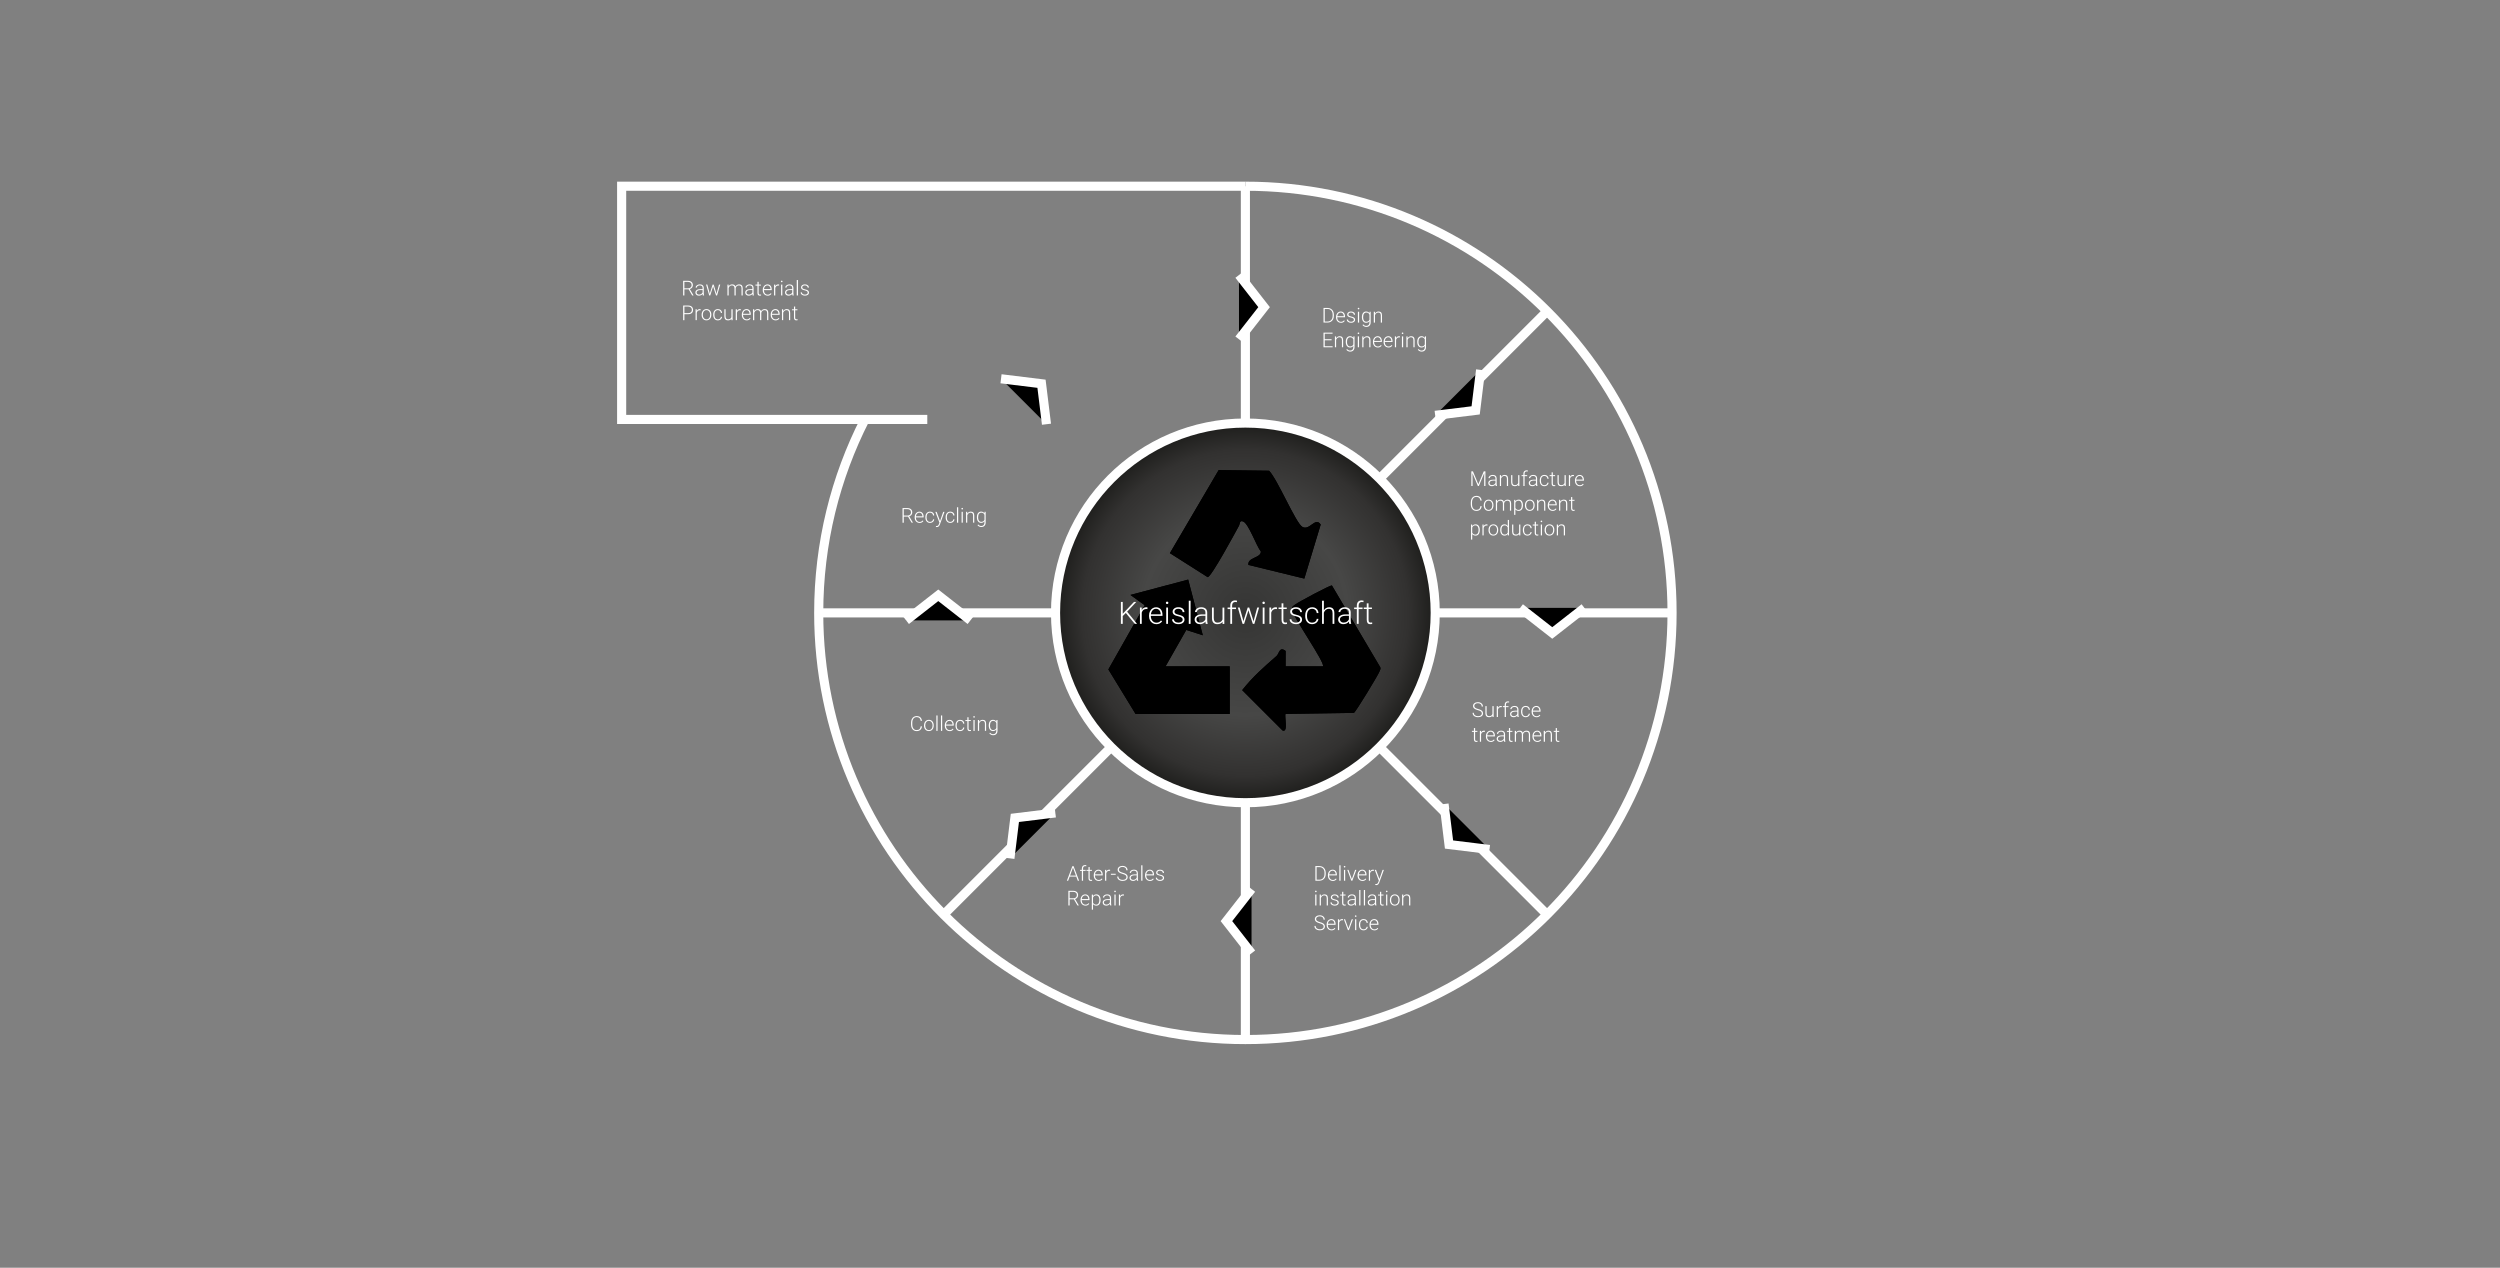 <?xml version="1.0" encoding="UTF-8"?>
<svg id="Ebene_1" data-name="Ebene 1" xmlns="http://www.w3.org/2000/svg" xmlns:xlink="http://www.w3.org/1999/xlink" viewBox="0 0 1919.17 973.21">
  <rect x="0" y="0" width="1919.17" height="973.21" fill="#808080" stroke="none"/>
  <defs>
    <style>
      .cls-1 {
        fill: #fff;
      }

      .cls-2 {
        fill: url(#Unbenannter_Verlauf_63);
      }

      .cls-2, .cls-3, .cls-4 {
        stroke: #fff;
        stroke-miterlimit: 10;
        stroke-width: 7px;
      }

      .cls-3 {
        fill: none;
      }
    </style>
    <radialGradient id="Unbenannter_Verlauf_63" data-name="Unbenannter Verlauf 63" cx="956.04" cy="470.49" fx="956.04" fy="470.49" r="145.73" gradientUnits="userSpaceOnUse">
      <stop offset="0" stop-color="#353534"/>
      <stop offset=".54" stop-color="#474746"/>
      <stop offset=".86" stop-color="#323130"/>
      <stop offset="1" stop-color="#1d1d1b"/>
    </radialGradient>
  </defs>
  <path class="cls-3" d="M956.04,142.95c180.89,0,327.54,146.64,327.54,327.54s-146.64,327.54-327.54,327.54-327.54-146.64-327.54-327.54c0-53.46,12.81-103.93,35.52-148.5"/>
  <circle class="cls-2" cx="956.04" cy="470.49" r="145.73"/>
  <polyline class="cls-3" points="956.04 142.95 477.22 142.95 477.22 321.99 711.85 321.99"/>
  <g>
    <path class="cls-1" d="M528.64,222.13h-3.26v4.68h-.96v-11.24h3.65c1.2,0,2.14.29,2.81.87.67.58,1.01,1.39,1.01,2.44,0,.72-.21,1.35-.63,1.9-.42.55-.99.93-1.7,1.14l2.81,4.78v.1h-1.01l-2.72-4.68ZM525.38,221.33h2.91c.8,0,1.44-.23,1.92-.68.48-.45.73-1.04.73-1.76,0-.79-.25-1.41-.76-1.85-.5-.44-1.21-.66-2.12-.66h-2.68v4.95Z"/>
    <path class="cls-1" d="M539.53,226.82c-.09-.26-.15-.65-.18-1.17-.32.42-.74.75-1.24.98-.5.23-1.03.34-1.59.34-.8,0-1.45-.22-1.95-.67-.5-.45-.74-1.01-.74-1.7,0-.81.34-1.46,1.01-1.93.68-.47,1.62-.71,2.83-.71h1.67v-.95c0-.6-.18-1.07-.55-1.41-.37-.34-.9-.51-1.61-.51-.64,0-1.18.17-1.6.49s-.63.73-.63,1.19h-.93c0-.67.31-1.25.93-1.73.62-.49,1.38-.73,2.28-.73s1.67.23,2.2.7.81,1.12.83,1.95v3.95c0,.81.08,1.41.25,1.81v.09h-.99ZM536.63,226.15c.62,0,1.17-.15,1.66-.45.49-.3.84-.7,1.06-1.2v-1.84h-1.65c-.92.01-1.64.18-2.16.51-.52.33-.78.78-.78,1.35,0,.47.17.86.52,1.17.35.31.8.46,1.35.46Z"/>
    <path class="cls-1" d="M544.73,224.89l.14.72.19-.76,2.01-6.39h.79l1.98,6.34.22.88.18-.81,1.71-6.41h.96l-2.43,8.35h-.79l-2.15-6.62-.1-.46-.1.46-2.11,6.61h-.79l-2.42-8.35h.95l1.77,6.43Z"/>
    <path class="cls-1" d="M559.33,218.46l.03,1.36c.31-.5.69-.88,1.16-1.13.46-.25.98-.38,1.54-.38,1.32,0,2.15.54,2.51,1.62.3-.52.7-.92,1.2-1.2s1.05-.42,1.65-.42c1.79,0,2.7.98,2.74,2.93v5.57h-.93v-5.5c0-.75-.17-1.3-.48-1.66s-.83-.54-1.55-.54c-.66,0-1.22.22-1.68.64-.46.42-.71.93-.76,1.53v5.53h-.93v-5.57c0-.71-.17-1.25-.51-1.6-.33-.35-.84-.53-1.53-.53-.58,0-1.08.17-1.5.5-.42.33-.73.82-.93,1.48v5.73h-.93v-8.35h.89Z"/>
    <path class="cls-1" d="M577.77,226.82c-.09-.26-.15-.65-.18-1.17-.32.42-.74.75-1.24.98-.5.23-1.03.34-1.59.34-.8,0-1.45-.22-1.95-.67-.5-.45-.74-1.01-.74-1.7,0-.81.34-1.46,1.01-1.93.68-.47,1.62-.71,2.83-.71h1.67v-.95c0-.6-.18-1.07-.55-1.41-.37-.34-.9-.51-1.61-.51-.64,0-1.18.17-1.6.49s-.63.73-.63,1.19h-.93c0-.67.31-1.25.93-1.73.62-.49,1.38-.73,2.28-.73s1.67.23,2.2.7.81,1.12.83,1.95v3.95c0,.81.08,1.41.25,1.81v.09h-.99ZM574.87,226.15c.62,0,1.17-.15,1.66-.45.49-.3.84-.7,1.06-1.2v-1.84h-1.65c-.92.01-1.64.18-2.16.51-.52.33-.78.78-.78,1.35,0,.47.17.86.52,1.17.35.31.8.46,1.35.46Z"/>
    <path class="cls-1" d="M582.4,216.33v2.14h1.73v.76h-1.73v5.57c0,.46.08.81.25,1.04.17.23.45.34.84.34.15,0,.4-.03.75-.08l.04.75c-.24.09-.57.13-.99.13-.63,0-1.09-.18-1.38-.55-.29-.37-.43-.91-.43-1.62v-5.57h-1.54v-.76h1.54v-2.14h.93Z"/>
    <path class="cls-1" d="M589.28,226.97c-.71,0-1.35-.17-1.93-.52s-1.02-.84-1.34-1.46c-.32-.62-.48-1.33-.48-2.1v-.33c0-.8.16-1.53.47-2.17.31-.64.74-1.15,1.3-1.52s1.16-.55,1.81-.55c1.01,0,1.82.35,2.41,1.04s.89,1.64.89,2.84v.52h-5.96v.18c0,.95.27,1.74.81,2.37s1.23.95,2.05.95c.49,0,.93-.09,1.31-.27.38-.18.72-.47,1.03-.86l.58.44c-.68.98-1.66,1.47-2.96,1.47ZM589.11,219.1c-.69,0-1.28.25-1.76.76-.48.51-.77,1.19-.87,2.05h5.01v-.1c-.03-.8-.25-1.46-.69-1.96-.43-.5-1-.76-1.7-.76Z"/>
    <path class="cls-1" d="M598.07,219.25c-.2-.04-.4-.05-.62-.05-.58,0-1.06.16-1.46.48-.4.32-.68.79-.85,1.4v5.73h-.92v-8.35h.9l.02,1.33c.49-.99,1.27-1.48,2.35-1.48.26,0,.46.03.61.1l-.02.84Z"/>
    <path class="cls-1" d="M599.47,216.05c0-.17.06-.32.17-.44s.27-.18.46-.18.35.06.47.18c.12.12.17.27.17.44s-.06.32-.17.44c-.12.12-.27.18-.47.18s-.35-.06-.46-.18-.17-.26-.17-.44ZM600.56,226.82h-.93v-8.35h.93v8.35Z"/>
    <path class="cls-1" d="M608.34,226.82c-.09-.26-.15-.65-.18-1.17-.32.42-.74.75-1.24.98-.5.23-1.03.34-1.59.34-.8,0-1.45-.22-1.95-.67-.5-.45-.74-1.01-.74-1.7,0-.81.34-1.46,1.01-1.93.68-.47,1.62-.71,2.83-.71h1.67v-.95c0-.6-.18-1.07-.55-1.41-.37-.34-.9-.51-1.61-.51-.64,0-1.18.17-1.6.49s-.63.73-.63,1.19h-.93c0-.67.31-1.25.93-1.73.62-.49,1.38-.73,2.28-.73s1.67.23,2.2.7.81,1.12.83,1.95v3.95c0,.81.08,1.41.25,1.81v.09h-.99ZM605.44,226.15c.62,0,1.17-.15,1.66-.45.49-.3.84-.7,1.06-1.2v-1.84h-1.65c-.92.01-1.64.18-2.16.51-.52.33-.78.78-.78,1.35,0,.47.17.86.52,1.17.35.31.8.46,1.35.46Z"/>
    <path class="cls-1" d="M612.57,226.82h-.93v-11.85h.93v11.85Z"/>
    <path class="cls-1" d="M620.08,224.69c0-.46-.18-.83-.55-1.1-.37-.28-.92-.5-1.66-.65-.74-.16-1.32-.34-1.73-.54s-.71-.45-.91-.75-.3-.65-.3-1.07c0-.66.28-1.2.83-1.63.55-.43,1.26-.64,2.11-.64.93,0,1.68.23,2.24.69.56.46.85,1.06.85,1.8h-.93c0-.49-.2-.9-.61-1.22s-.92-.49-1.55-.49-1.09.13-1.46.41c-.37.27-.55.62-.55,1.05s.15.74.46.97c.31.23.86.44,1.67.63.81.19,1.42.39,1.82.61s.7.48.9.78c.2.3.29.67.29,1.1,0,.71-.28,1.27-.85,1.69-.57.42-1.31.63-2.23.63-.97,0-1.76-.24-2.37-.71-.6-.47-.91-1.07-.91-1.79h.93c.04.54.26.96.68,1.26s.97.45,1.66.45c.64,0,1.16-.14,1.56-.42.4-.28.59-.64.59-1.07Z"/>
    <path class="cls-1" d="M525.39,241.21v4.58h-.95v-11.24h3.83c1.17,0,2.09.3,2.77.89.68.6,1.01,1.42,1.01,2.46s-.33,1.87-.98,2.44c-.65.57-1.59.86-2.83.86h-2.86ZM525.39,240.4h2.88c.92,0,1.62-.22,2.11-.66.48-.44.73-1.05.73-1.83s-.24-1.4-.72-1.86c-.48-.46-1.16-.7-2.05-.71h-2.94v5.05Z"/>
    <path class="cls-1" d="M537.82,238.22c-.2-.04-.4-.05-.62-.05-.58,0-1.06.16-1.46.48-.4.32-.68.79-.85,1.4v5.73h-.92v-8.35h.9l.02,1.33c.49-.99,1.27-1.48,2.35-1.48.26,0,.46.03.61.1l-.02.84Z"/>
    <path class="cls-1" d="M538.62,241.48c0-.8.16-1.53.47-2.17.31-.64.75-1.14,1.32-1.5.57-.36,1.21-.54,1.93-.54,1.11,0,2.01.39,2.7,1.17s1.03,1.81,1.03,3.1v.19c0,.81-.16,1.54-.47,2.18-.31.65-.75,1.14-1.32,1.49-.57.35-1.21.53-1.94.53-1.11,0-2.01-.39-2.7-1.17-.69-.78-1.04-1.81-1.04-3.1v-.18ZM539.54,241.74c0,1,.26,1.82.78,2.46s1.19.96,2.03.96,1.51-.32,2.03-.96.78-1.49.78-2.54v-.18c0-.64-.12-1.22-.36-1.75-.24-.53-.57-.94-1-1.23-.43-.29-.92-.44-1.47-.44-.82,0-1.49.32-2.01.97-.52.65-.78,1.49-.78,2.54v.17Z"/>
    <path class="cls-1" d="M551.06,245.16c.64,0,1.18-.18,1.62-.54.43-.36.67-.83.71-1.41h.89c-.03.51-.19.97-.48,1.39-.29.42-.68.75-1.17.98-.49.24-1.01.36-1.56.36-1.1,0-1.96-.38-2.6-1.14s-.96-1.79-.96-3.07v-.28c0-.82.14-1.55.43-2.18s.7-1.12,1.24-1.47,1.17-.52,1.89-.52c.92,0,1.67.27,2.27.82.59.55.91,1.26.95,2.15h-.89c-.04-.65-.28-1.18-.71-1.58-.43-.4-.97-.6-1.62-.6-.83,0-1.48.3-1.94.9-.46.6-.69,1.45-.69,2.53v.27c0,1.07.23,1.9.69,2.49s1.11.9,1.95.9Z"/>
    <path class="cls-1" d="M561.49,244.73c-.56.81-1.44,1.21-2.66,1.21-.89,0-1.57-.26-2.03-.78-.46-.52-.7-1.28-.71-2.3v-5.43h.92v5.32c0,1.59.64,2.38,1.93,2.38s2.18-.55,2.54-1.66v-6.04h.93v8.35h-.9l-.02-1.06Z"/>
    <path class="cls-1" d="M568.66,238.22c-.2-.04-.4-.05-.62-.05-.58,0-1.06.16-1.46.48-.4.32-.68.79-.85,1.4v5.73h-.92v-8.35h.9l.02,1.33c.49-.99,1.27-1.48,2.35-1.48.26,0,.46.03.61.1l-.02.84Z"/>
    <path class="cls-1" d="M573.21,245.94c-.71,0-1.35-.17-1.93-.53-.57-.35-1.02-.84-1.34-1.46-.32-.62-.48-1.33-.48-2.1v-.33c0-.8.16-1.53.47-2.17.31-.64.74-1.15,1.3-1.52.56-.37,1.16-.55,1.81-.55,1.01,0,1.82.35,2.41,1.04.59.69.89,1.64.89,2.84v.52h-5.96v.18c0,.95.27,1.74.81,2.37.54.63,1.23.95,2.05.95.49,0,.93-.09,1.31-.27.38-.18.72-.47,1.03-.86l.58.44c-.68.98-1.66,1.47-2.96,1.47ZM573.04,238.07c-.69,0-1.28.25-1.76.76s-.77,1.19-.87,2.05h5.01v-.1c-.03-.8-.25-1.46-.69-1.96-.43-.5-1-.76-1.7-.76Z"/>
    <path class="cls-1" d="M578.98,237.43l.03,1.36c.31-.5.69-.88,1.16-1.13.46-.25.98-.38,1.54-.38,1.32,0,2.15.54,2.51,1.62.3-.52.7-.92,1.2-1.2s1.05-.42,1.65-.42c1.79,0,2.7.98,2.74,2.93v5.57h-.93v-5.5c0-.75-.17-1.3-.48-1.66-.32-.36-.83-.54-1.55-.54-.66.01-1.22.23-1.68.64-.46.42-.71.93-.76,1.53v5.53h-.93v-5.57c0-.72-.17-1.25-.51-1.6-.33-.35-.84-.53-1.53-.53-.58,0-1.08.17-1.5.5-.42.33-.73.83-.93,1.48v5.73h-.93v-8.35h.89Z"/>
    <path class="cls-1" d="M595.38,245.94c-.71,0-1.35-.17-1.93-.53-.57-.35-1.02-.84-1.34-1.46-.32-.62-.48-1.33-.48-2.1v-.33c0-.8.16-1.53.47-2.17.31-.64.74-1.15,1.3-1.52.56-.37,1.16-.55,1.81-.55,1.01,0,1.82.35,2.41,1.04.59.69.89,1.64.89,2.84v.52h-5.96v.18c0,.95.27,1.74.81,2.37.54.63,1.23.95,2.05.95.49,0,.93-.09,1.31-.27.38-.18.72-.47,1.03-.86l.58.44c-.68.98-1.66,1.47-2.96,1.47ZM595.21,238.07c-.69,0-1.28.25-1.76.76s-.77,1.19-.87,2.05h5.01v-.1c-.03-.8-.25-1.46-.69-1.96-.43-.5-1-.76-1.7-.76Z"/>
    <path class="cls-1" d="M601.19,237.43l.03,1.43c.31-.51.71-.91,1.17-1.18.47-.27.98-.41,1.55-.41.9,0,1.56.25,2,.76.44.5.66,1.26.66,2.27v5.48h-.92v-5.49c0-.75-.16-1.3-.47-1.67-.31-.37-.81-.55-1.49-.55-.57,0-1.08.18-1.52.54s-.77.84-.98,1.45v5.72h-.92v-8.35h.88Z"/>
    <path class="cls-1" d="M610.43,235.29v2.14h1.73v.76h-1.73v5.57c0,.46.08.81.25,1.04.17.23.45.34.84.34.15,0,.4-.03.75-.08l.04.75c-.24.09-.57.13-.99.13-.63,0-1.09-.18-1.38-.55-.29-.37-.43-.91-.43-1.62v-5.57h-1.54v-.76h1.54v-2.14h.93Z"/>
  </g>
  <g>
    <path class="cls-1" d="M1016.02,247.64v-11.24h3.14c.92,0,1.75.21,2.48.63.73.42,1.3,1.02,1.71,1.8s.61,1.67.61,2.67v1.03c0,1-.2,1.89-.61,2.67-.41.78-.98,1.38-1.72,1.8s-1.59.63-2.54.63h-3.07ZM1016.97,237.2v9.63h2.13c1.18,0,2.13-.39,2.85-1.18.71-.79,1.07-1.85,1.07-3.19v-.99c0-1.29-.35-2.33-1.06-3.11-.71-.78-1.63-1.17-2.79-1.17h-2.21Z"/>
    <path class="cls-1" d="M1029.38,247.79c-.71,0-1.35-.17-1.93-.52-.57-.35-1.02-.84-1.34-1.46-.32-.62-.48-1.33-.48-2.1v-.33c0-.8.16-1.53.47-2.17.31-.64.75-1.15,1.3-1.52s1.16-.55,1.81-.55c1.01,0,1.82.35,2.41,1.04.59.69.89,1.64.89,2.84v.52h-5.96v.18c0,.95.27,1.74.81,2.37.54.63,1.23.95,2.05.95.49,0,.93-.09,1.31-.27.38-.18.72-.47,1.03-.86l.58.44c-.68.98-1.66,1.47-2.96,1.47ZM1029.21,239.92c-.69,0-1.28.25-1.76.76-.48.51-.76,1.19-.87,2.05h5.01v-.1c-.03-.8-.25-1.46-.69-1.96-.43-.5-1-.76-1.7-.76Z"/>
    <path class="cls-1" d="M1039.32,245.52c0-.46-.18-.83-.55-1.1-.37-.28-.92-.5-1.66-.65s-1.32-.34-1.72-.54c-.41-.2-.71-.45-.91-.75s-.3-.65-.3-1.07c0-.66.28-1.2.83-1.63.55-.43,1.26-.64,2.12-.64.93,0,1.68.23,2.24.69.56.46.84,1.06.84,1.8h-.93c0-.49-.21-.9-.61-1.22-.41-.32-.92-.49-1.55-.49s-1.09.13-1.46.41-.55.62-.55,1.05.15.74.46.97c.31.23.87.44,1.67.63.81.19,1.42.39,1.82.61.4.22.7.48.9.78s.29.67.29,1.1c0,.71-.29,1.27-.85,1.69s-1.31.63-2.23.63c-.97,0-1.76-.24-2.37-.71s-.91-1.07-.91-1.79h.93c.04.54.26.96.68,1.26s.97.45,1.66.45c.64,0,1.16-.14,1.56-.42.4-.28.59-.64.59-1.07Z"/>
    <path class="cls-1" d="M1042.27,236.88c0-.17.06-.32.17-.44s.27-.18.46-.18.35.06.47.18c.12.12.17.27.17.44s-.06.32-.17.44c-.12.12-.27.18-.47.18s-.35-.06-.46-.18-.17-.26-.17-.44ZM1043.35,247.64h-.93v-8.35h.93v8.35Z"/>
    <path class="cls-1" d="M1045.49,243.39c0-1.31.29-2.34.87-3.11.58-.76,1.36-1.15,2.36-1.15,1.14,0,2,.45,2.59,1.36l.05-1.2h.86v8.18c0,1.08-.3,1.93-.9,2.55-.6.63-1.42.94-2.45.94-.58,0-1.14-.13-1.66-.39s-.94-.61-1.25-1.04l.52-.56c.65.8,1.43,1.2,2.33,1.2.77,0,1.37-.23,1.81-.68.43-.46.66-1.09.67-1.89v-1.05c-.59.82-1.45,1.23-2.59,1.23-.97,0-1.74-.39-2.33-1.16-.59-.77-.88-1.81-.88-3.13v-.12ZM1046.43,243.55c0,1.06.21,1.9.64,2.52.43.62,1.03.92,1.81.92,1.14,0,1.94-.51,2.42-1.53v-3.88c-.22-.54-.53-.94-.93-1.22-.41-.28-.9-.42-1.47-.42-.78,0-1.38.3-1.81.91-.43.61-.65,1.51-.65,2.7Z"/>
    <path class="cls-1" d="M1055.51,239.29l.03,1.43c.31-.51.71-.91,1.17-1.18.47-.27.99-.41,1.55-.41.9,0,1.56.25,2,.76.44.5.66,1.26.66,2.27v5.48h-.92v-5.49c0-.75-.16-1.3-.47-1.67-.31-.37-.81-.55-1.49-.55-.57,0-1.08.18-1.52.54-.44.36-.77.84-.98,1.45v5.72h-.92v-8.35h.88Z"/>
    <path class="cls-1" d="M1022.22,261.22h-5.26v4.58h6.04v.8h-6.99v-11.24h6.95v.8h-6v4.24h5.26v.8Z"/>
    <path class="cls-1" d="M1025.67,258.26l.03,1.43c.31-.51.71-.91,1.17-1.18.47-.27.99-.41,1.55-.41.9,0,1.56.25,2,.76s.66,1.26.66,2.27v5.48h-.92v-5.49c0-.75-.16-1.3-.47-1.67-.31-.37-.81-.55-1.49-.55-.57,0-1.08.18-1.52.54-.44.36-.77.84-.98,1.45v5.72h-.92v-8.35h.88Z"/>
    <path class="cls-1" d="M1033.1,262.35c0-1.31.29-2.34.87-3.11.58-.76,1.36-1.15,2.36-1.15,1.14,0,2,.45,2.59,1.36l.05-1.2h.86v8.18c0,1.08-.3,1.93-.9,2.55-.6.63-1.42.94-2.45.94-.58,0-1.14-.13-1.66-.39s-.94-.61-1.25-1.04l.52-.56c.65.8,1.43,1.2,2.33,1.2.77,0,1.37-.23,1.81-.68.43-.46.66-1.09.67-1.89v-1.05c-.59.82-1.45,1.24-2.59,1.24-.97,0-1.74-.39-2.33-1.16-.59-.77-.88-1.81-.88-3.12v-.12ZM1034.04,262.52c0,1.07.21,1.91.64,2.52.43.62,1.03.92,1.81.92,1.14,0,1.94-.51,2.42-1.53v-3.88c-.22-.54-.53-.94-.93-1.22-.41-.28-.9-.42-1.47-.42-.78,0-1.38.31-1.81.92-.43.61-.65,1.51-.65,2.7Z"/>
    <path class="cls-1" d="M1042.19,255.84c0-.17.06-.32.17-.44s.27-.18.46-.18.35.06.47.18c.12.12.17.27.17.44s-.06.32-.17.44c-.12.12-.27.18-.47.18s-.35-.06-.46-.18c-.11-.12-.17-.26-.17-.44ZM1043.28,266.61h-.93v-8.35h.93v8.35Z"/>
    <path class="cls-1" d="M1046.66,258.26l.03,1.43c.31-.51.71-.91,1.17-1.18.47-.27.99-.41,1.55-.41.9,0,1.56.25,2,.76s.66,1.26.66,2.27v5.48h-.92v-5.49c0-.75-.16-1.3-.47-1.67-.31-.37-.81-.55-1.49-.55-.57,0-1.08.18-1.52.54-.44.36-.77.84-.98,1.45v5.72h-.92v-8.35h.88Z"/>
    <path class="cls-1" d="M1057.7,266.76c-.71,0-1.35-.17-1.93-.53-.57-.35-1.02-.84-1.34-1.46-.32-.62-.48-1.33-.48-2.1v-.33c0-.8.16-1.53.47-2.17.31-.64.75-1.15,1.3-1.52.56-.37,1.16-.55,1.81-.55,1.01,0,1.82.35,2.41,1.04.59.69.89,1.64.89,2.84v.52h-5.96v.18c0,.95.27,1.74.81,2.37.54.63,1.23.95,2.05.95.49,0,.93-.09,1.31-.27.38-.18.72-.47,1.03-.86l.58.44c-.68.98-1.66,1.47-2.96,1.47ZM1057.53,258.89c-.69,0-1.28.25-1.76.76-.48.51-.76,1.19-.87,2.05h5.01v-.1c-.03-.8-.25-1.46-.69-1.96-.43-.5-1-.76-1.7-.76Z"/>
    <path class="cls-1" d="M1065.87,266.76c-.71,0-1.35-.17-1.93-.53-.57-.35-1.02-.84-1.34-1.46-.32-.62-.48-1.33-.48-2.1v-.33c0-.8.16-1.53.47-2.17.31-.64.75-1.15,1.3-1.52.56-.37,1.16-.55,1.81-.55,1.01,0,1.82.35,2.41,1.04.59.69.89,1.64.89,2.84v.52h-5.96v.18c0,.95.27,1.74.81,2.37.54.63,1.23.95,2.05.95.49,0,.93-.09,1.31-.27.38-.18.72-.47,1.03-.86l.58.44c-.68.98-1.66,1.47-2.96,1.47ZM1065.7,258.89c-.69,0-1.28.25-1.76.76-.48.51-.76,1.19-.87,2.05h5.01v-.1c-.03-.8-.25-1.46-.69-1.96-.43-.5-1-.76-1.7-.76Z"/>
    <path class="cls-1" d="M1074.66,259.04c-.2-.04-.4-.05-.62-.05-.58,0-1.06.16-1.46.48-.4.32-.68.79-.85,1.4v5.73h-.92v-8.35h.9v1.33c.5-.99,1.29-1.48,2.37-1.48.26,0,.46.03.61.1l-.02.84Z"/>
    <path class="cls-1" d="M1076.06,255.84c0-.17.06-.32.17-.44s.27-.18.46-.18.35.06.47.18c.12.12.17.27.17.44s-.06.32-.17.44c-.12.12-.27.18-.47.18s-.35-.06-.46-.18c-.11-.12-.17-.26-.17-.44ZM1077.15,266.61h-.93v-8.35h.93v8.35Z"/>
    <path class="cls-1" d="M1080.54,258.26l.03,1.43c.31-.51.71-.91,1.17-1.18.47-.27.99-.41,1.55-.41.9,0,1.56.25,2,.76s.66,1.26.66,2.27v5.48h-.92v-5.49c0-.75-.16-1.3-.47-1.67-.31-.37-.81-.55-1.49-.55-.57,0-1.08.18-1.52.54-.44.36-.77.84-.98,1.45v5.72h-.92v-8.35h.88Z"/>
    <path class="cls-1" d="M1087.97,262.35c0-1.31.29-2.34.87-3.11.58-.76,1.36-1.15,2.36-1.15,1.14,0,2,.45,2.59,1.36l.05-1.2h.86v8.18c0,1.08-.3,1.93-.9,2.55-.6.63-1.42.94-2.45.94-.58,0-1.14-.13-1.66-.39s-.94-.61-1.25-1.04l.52-.56c.65.8,1.43,1.2,2.33,1.2.77,0,1.37-.23,1.81-.68.43-.46.66-1.09.67-1.89v-1.05c-.59.82-1.45,1.24-2.59,1.24-.97,0-1.74-.39-2.33-1.16-.59-.77-.88-1.81-.88-3.12v-.12ZM1088.91,262.52c0,1.07.21,1.91.64,2.52.43.62,1.03.92,1.81.92,1.14,0,1.94-.51,2.42-1.53v-3.88c-.22-.54-.53-.94-.93-1.22-.41-.28-.9-.42-1.47-.42-.78,0-1.38.31-1.81.92-.43.61-.65,1.51-.65,2.7Z"/>
  </g>
  <g>
    <path class="cls-1" d="M1130.74,361.84l4.14,9.92,4.16-9.92h1.27v11.24h-.95v-4.89l.08-5.02-4.18,9.91h-.73l-4.17-9.87.08,4.95v4.92h-.95v-11.24h1.26Z"/>
    <path class="cls-1" d="M1148.21,373.08c-.09-.26-.15-.65-.18-1.17-.32.42-.74.75-1.24.98-.5.23-1.03.34-1.59.34-.8,0-1.45-.22-1.95-.67-.5-.45-.75-1.01-.75-1.7,0-.81.34-1.46,1.02-1.93.68-.47,1.62-.71,2.83-.71h1.67v-.95c0-.6-.18-1.07-.55-1.41-.37-.34-.9-.51-1.61-.51-.64,0-1.18.17-1.6.49s-.63.73-.63,1.19h-.93c0-.67.31-1.25.93-1.73s1.38-.73,2.28-.73,1.67.23,2.2.7c.54.47.81,1.12.83,1.95v3.95c0,.81.08,1.41.25,1.81v.09h-.99ZM1145.31,372.42c.62,0,1.17-.15,1.66-.45.49-.3.84-.7,1.06-1.2v-1.84h-1.65c-.92.01-1.64.18-2.16.51s-.78.78-.78,1.35c0,.47.17.86.52,1.17.35.31.8.46,1.35.46Z"/>
    <path class="cls-1" d="M1152.29,364.73l.03,1.43c.31-.51.71-.91,1.17-1.18.47-.27.99-.41,1.55-.41.9,0,1.56.25,2,.76.44.5.66,1.26.66,2.27v5.48h-.92v-5.49c0-.75-.16-1.3-.47-1.67-.31-.37-.81-.55-1.49-.55-.57,0-1.08.18-1.52.54-.44.36-.77.84-.98,1.45v5.72h-.92v-8.35h.88Z"/>
    <path class="cls-1" d="M1165.46,372.02c-.56.81-1.44,1.21-2.66,1.21-.89,0-1.57-.26-2.03-.78-.46-.52-.7-1.28-.71-2.3v-5.43h.92v5.32c0,1.59.64,2.38,1.93,2.38s2.18-.55,2.54-1.66v-6.04h.93v8.35h-.9v-1.06Z"/>
    <path class="cls-1" d="M1169.44,373.08v-7.59h-1.38v-.76h1.38v-1.01c0-.85.22-1.51.65-1.97.44-.46,1.04-.69,1.82-.69.35,0,.68.04.98.13l-.07.77c-.26-.06-.54-.09-.84-.09-.51,0-.91.16-1.19.48-.28.32-.42.77-.42,1.35v1.04h1.99v.76h-1.99v7.59h-.93Z"/>
    <path class="cls-1" d="M1179.28,373.08c-.09-.26-.15-.65-.18-1.17-.32.42-.74.75-1.24.98-.5.23-1.03.34-1.59.34-.8,0-1.45-.22-1.95-.67-.5-.45-.75-1.01-.75-1.7,0-.81.34-1.46,1.02-1.93.68-.47,1.62-.71,2.83-.71h1.67v-.95c0-.6-.18-1.07-.55-1.41-.37-.34-.9-.51-1.61-.51-.64,0-1.18.17-1.6.49s-.63.73-.63,1.19h-.93c0-.67.31-1.25.93-1.73s1.38-.73,2.28-.73,1.67.23,2.2.7c.54.47.81,1.12.83,1.95v3.95c0,.81.08,1.41.25,1.81v.09h-.99ZM1176.37,372.42c.62,0,1.17-.15,1.66-.45.49-.3.84-.7,1.06-1.2v-1.84h-1.65c-.92.01-1.64.18-2.16.51s-.78.78-.78,1.35c0,.47.17.86.52,1.17.35.31.8.46,1.35.46Z"/>
    <path class="cls-1" d="M1185.56,372.46c.64,0,1.18-.18,1.62-.54.43-.36.67-.83.71-1.41h.89c-.03.51-.19.97-.48,1.39-.29.42-.68.75-1.17.98-.49.24-1.01.35-1.56.35-1.1,0-1.96-.38-2.6-1.14-.64-.76-.96-1.79-.96-3.07v-.28c0-.82.14-1.55.43-2.18s.7-1.12,1.24-1.47c.54-.34,1.17-.52,1.89-.52.92,0,1.67.27,2.27.82.59.54.91,1.26.95,2.15h-.89c-.04-.65-.28-1.18-.71-1.58-.43-.4-.97-.6-1.62-.6-.83,0-1.48.3-1.94.9-.46.6-.69,1.45-.69,2.53v.27c0,1.06.23,1.9.69,2.49.46.6,1.11.9,1.95.9Z"/>
    <path class="cls-1" d="M1192.05,362.59v2.14h1.73v.76h-1.73v5.57c0,.46.08.81.25,1.04.17.23.45.34.84.34.15,0,.4-.03.75-.08l.04.75c-.24.09-.57.13-.99.13-.63,0-1.09-.18-1.38-.55-.29-.37-.43-.91-.43-1.62v-5.57h-1.54v-.76h1.54v-2.14h.93Z"/>
    <path class="cls-1" d="M1201.06,372.02c-.56.81-1.44,1.21-2.66,1.21-.89,0-1.57-.26-2.03-.78-.46-.52-.7-1.28-.71-2.3v-5.43h.92v5.32c0,1.59.64,2.38,1.93,2.38s2.18-.55,2.54-1.66v-6.04h.93v8.35h-.9v-1.06Z"/>
    <path class="cls-1" d="M1208.23,365.52c-.2-.04-.4-.05-.62-.05-.58,0-1.06.16-1.46.48-.4.32-.68.79-.85,1.4v5.73h-.92v-8.35h.9v1.33c.5-.99,1.29-1.48,2.37-1.48.26,0,.46.03.61.1l-.02.84Z"/>
    <path class="cls-1" d="M1212.78,373.24c-.71,0-1.35-.17-1.93-.52-.57-.35-1.02-.84-1.34-1.46-.32-.62-.48-1.33-.48-2.1v-.33c0-.8.16-1.53.47-2.17.31-.64.75-1.15,1.3-1.52s1.16-.55,1.81-.55c1.01,0,1.82.35,2.41,1.04.59.69.89,1.64.89,2.84v.52h-5.96v.18c0,.95.27,1.74.81,2.37.54.63,1.23.95,2.05.95.49,0,.93-.09,1.31-.27.38-.18.72-.47,1.03-.86l.58.44c-.68.98-1.66,1.47-2.96,1.47ZM1212.61,365.36c-.69,0-1.28.25-1.76.76-.48.51-.76,1.19-.87,2.05h5.01v-.1c-.03-.8-.25-1.46-.69-1.96-.43-.5-1-.76-1.7-.76Z"/>
    <path class="cls-1" d="M1137.44,388.55c-.13,1.18-.55,2.09-1.27,2.72-.72.63-1.67.94-2.87.94-.83,0-1.57-.21-2.21-.62-.64-.42-1.14-1.01-1.49-1.77-.35-.76-.53-1.64-.53-2.62v-1.46c0-1,.17-1.88.53-2.66.35-.77.85-1.37,1.51-1.79.66-.42,1.41-.63,2.26-.63,1.2,0,2.16.32,2.85.97.7.65,1.1,1.55,1.21,2.69h-.96c-.24-1.91-1.27-2.86-3.11-2.86-1.02,0-1.83.38-2.43,1.14-.6.76-.91,1.82-.91,3.16v1.38c0,1.3.29,2.33.88,3.11.59.77,1.39,1.16,2.39,1.16s1.74-.24,2.25-.71.82-1.19.93-2.14h.96Z"/>
    <path class="cls-1" d="M1139.02,387.75c0-.8.16-1.53.47-2.17.31-.64.75-1.14,1.32-1.5s1.21-.54,1.93-.54c1.11,0,2.01.39,2.7,1.17s1.03,1.81,1.03,3.1v.19c0,.81-.16,1.54-.47,2.18-.31.65-.75,1.14-1.32,1.49-.57.35-1.21.53-1.94.53-1.11,0-2-.39-2.7-1.17-.69-.78-1.04-1.81-1.04-3.1v-.18ZM1139.95,388c0,1,.26,1.82.78,2.46.52.64,1.2.96,2.03.96s1.51-.32,2.03-.96.78-1.49.78-2.54v-.18c0-.64-.12-1.22-.35-1.75-.24-.53-.57-.94-1-1.23s-.92-.44-1.47-.44c-.82,0-1.5.32-2.01.97-.52.65-.78,1.49-.78,2.54v.17Z"/>
    <path class="cls-1" d="M1149.22,383.7l.03,1.36c.31-.5.69-.88,1.16-1.13.46-.25.98-.38,1.54-.38,1.32,0,2.15.54,2.51,1.62.3-.52.7-.92,1.2-1.2.5-.28,1.05-.42,1.65-.42,1.79,0,2.7.98,2.74,2.93v5.57h-.93v-5.5c0-.75-.17-1.3-.48-1.66-.32-.36-.83-.54-1.55-.54-.66.01-1.22.23-1.68.64-.46.42-.71.93-.76,1.53v5.53h-.93v-5.57c0-.72-.17-1.25-.51-1.6s-.84-.53-1.53-.53c-.58,0-1.08.17-1.5.5s-.73.83-.93,1.48v5.73h-.93v-8.35h.89Z"/>
    <path class="cls-1" d="M1169.1,387.96c0,1.3-.29,2.33-.86,3.1-.58.76-1.35,1.15-2.32,1.15-1.14,0-2.02-.4-2.62-1.2v4.26h-.92v-11.56h.86l.05,1.18c.6-.89,1.47-1.34,2.62-1.34,1,0,1.78.38,2.35,1.13.57.76.85,1.81.85,3.15v.13ZM1168.18,387.8c0-1.07-.22-1.91-.66-2.52-.44-.62-1.05-.93-1.83-.93-.57,0-1.05.14-1.46.41-.41.27-.72.67-.93,1.19v4.01c.22.48.54.84.95,1.1.41.25.9.38,1.46.38.78,0,1.38-.31,1.82-.93.44-.62.65-1.52.65-2.7Z"/>
    <path class="cls-1" d="M1170.64,387.75c0-.8.16-1.53.47-2.17.31-.64.75-1.14,1.32-1.5s1.21-.54,1.93-.54c1.11,0,2.01.39,2.7,1.17s1.03,1.81,1.03,3.1v.19c0,.81-.16,1.54-.47,2.18-.31.65-.75,1.14-1.32,1.49-.57.35-1.21.53-1.94.53-1.11,0-2-.39-2.7-1.17-.69-.78-1.04-1.81-1.04-3.1v-.18ZM1171.57,388c0,1,.26,1.82.78,2.46.52.64,1.2.96,2.03.96s1.51-.32,2.03-.96.78-1.49.78-2.54v-.18c0-.64-.12-1.22-.35-1.75-.24-.53-.57-.94-1-1.23s-.92-.44-1.47-.44c-.82,0-1.5.32-2.01.97-.52.65-.78,1.49-.78,2.54v.17Z"/>
    <path class="cls-1" d="M1180.88,383.7l.03,1.43c.31-.51.71-.91,1.17-1.18.47-.27.99-.41,1.55-.41.9,0,1.56.25,2,.76s.66,1.26.66,2.27v5.48h-.92v-5.49c0-.75-.16-1.3-.47-1.67-.31-.37-.81-.55-1.49-.55-.57,0-1.08.18-1.52.54-.44.36-.77.84-.98,1.45v5.72h-.92v-8.35h.88Z"/>
    <path class="cls-1" d="M1191.92,392.2c-.71,0-1.35-.17-1.93-.53-.57-.35-1.02-.84-1.34-1.46-.32-.62-.48-1.33-.48-2.1v-.33c0-.8.16-1.53.47-2.17.31-.64.75-1.15,1.3-1.52.56-.37,1.16-.55,1.81-.55,1.01,0,1.82.35,2.41,1.04.59.69.89,1.64.89,2.84v.52h-5.96v.18c0,.95.27,1.74.81,2.37.54.63,1.23.95,2.05.95.49,0,.93-.09,1.31-.27.38-.18.72-.47,1.03-.86l.58.44c-.68.98-1.66,1.47-2.96,1.47ZM1191.75,384.33c-.69,0-1.28.25-1.76.76-.48.51-.76,1.19-.87,2.05h5.01v-.1c-.03-.8-.25-1.46-.69-1.96-.43-.5-1-.76-1.7-.76Z"/>
    <path class="cls-1" d="M1197.73,383.7l.03,1.43c.31-.51.71-.91,1.17-1.18.47-.27.99-.41,1.55-.41.9,0,1.56.25,2,.76s.66,1.26.66,2.27v5.48h-.92v-5.49c0-.75-.16-1.3-.47-1.67-.31-.37-.81-.55-1.49-.55-.57,0-1.08.18-1.52.54-.44.36-.77.84-.98,1.45v5.72h-.92v-8.35h.88Z"/>
    <path class="cls-1" d="M1206.97,381.56v2.14h1.73v.76h-1.73v5.57c0,.46.08.81.25,1.04.17.23.45.34.84.34.15,0,.4-.03.75-.08l.04.75c-.24.09-.57.13-.99.13-.63,0-1.09-.18-1.38-.55-.29-.37-.43-.91-.43-1.62v-5.57h-1.54v-.76h1.54v-2.14h.93Z"/>
    <path class="cls-1" d="M1135.98,406.93c0,1.3-.29,2.33-.86,3.1-.58.76-1.35,1.15-2.32,1.15-1.14,0-2.02-.4-2.62-1.2v4.26h-.92v-11.56h.86l.05,1.18c.6-.89,1.47-1.34,2.62-1.34,1,0,1.78.38,2.35,1.13.57.76.85,1.81.85,3.15v.13ZM1135.05,406.76c0-1.07-.22-1.91-.66-2.52-.44-.62-1.05-.93-1.83-.93-.57,0-1.05.14-1.46.41-.41.27-.72.67-.93,1.19v4.01c.22.48.54.84.95,1.1.41.25.9.38,1.46.38.78,0,1.38-.31,1.82-.93.44-.62.65-1.52.65-2.7Z"/>
    <path class="cls-1" d="M1141.88,403.45c-.2-.04-.4-.05-.62-.05-.58,0-1.06.16-1.46.48-.4.32-.68.79-.85,1.4v5.73h-.92v-8.35h.9v1.33c.5-.99,1.29-1.48,2.37-1.48.26,0,.46.03.61.1l-.02.84Z"/>
    <path class="cls-1" d="M1142.68,406.72c0-.8.16-1.53.47-2.17.31-.64.75-1.14,1.32-1.5s1.21-.54,1.93-.54c1.11,0,2.01.39,2.7,1.17s1.03,1.81,1.03,3.1v.19c0,.81-.16,1.54-.47,2.18-.31.65-.75,1.14-1.32,1.49-.57.35-1.21.53-1.94.53-1.11,0-2-.39-2.7-1.17-.69-.78-1.04-1.81-1.04-3.1v-.18ZM1143.6,406.97c0,1,.26,1.82.78,2.46.52.64,1.2.96,2.03.96s1.51-.32,2.03-.96.78-1.49.78-2.54v-.18c0-.64-.12-1.22-.35-1.75-.24-.53-.57-.94-1-1.23s-.92-.44-1.47-.44c-.82,0-1.5.32-2.01.97-.52.65-.78,1.49-.78,2.54v.17Z"/>
    <path class="cls-1" d="M1151.67,406.76c0-1.3.29-2.33.87-3.1.58-.77,1.36-1.15,2.36-1.15,1.13,0,1.99.45,2.58,1.34v-4.69h.92v11.86h-.86l-.04-1.11c-.59.84-1.46,1.27-2.61,1.27-.96,0-1.74-.39-2.33-1.16-.59-.77-.88-1.82-.88-3.14v-.11ZM1152.6,406.93c0,1.07.21,1.91.64,2.52.43.62,1.03.92,1.81.92,1.14,0,1.95-.5,2.42-1.5v-3.92c-.48-1.09-1.28-1.63-2.41-1.63-.78,0-1.38.31-1.81.92-.43.61-.65,1.51-.65,2.7Z"/>
    <path class="cls-1" d="M1166.2,409.96c-.56.81-1.44,1.21-2.66,1.21-.89,0-1.57-.26-2.03-.78-.46-.52-.7-1.28-.71-2.3v-5.43h.92v5.32c0,1.59.64,2.38,1.93,2.38s2.18-.55,2.54-1.66v-6.04h.93v8.35h-.9v-1.06Z"/>
    <path class="cls-1" d="M1172.59,410.39c.64,0,1.18-.18,1.62-.54.43-.36.67-.83.71-1.41h.89c-.03.51-.19.97-.48,1.39-.29.42-.68.75-1.17.98-.49.24-1.01.36-1.56.36-1.1,0-1.96-.38-2.6-1.14s-.96-1.79-.96-3.07v-.28c0-.82.14-1.55.43-2.18s.7-1.12,1.24-1.47c.54-.34,1.17-.52,1.89-.52.92,0,1.67.27,2.27.82.59.55.91,1.26.95,2.15h-.89c-.04-.65-.28-1.18-.71-1.58s-.97-.6-1.62-.6c-.83,0-1.48.3-1.94.9-.46.6-.69,1.45-.69,2.53v.27c0,1.07.23,1.9.69,2.49.46.6,1.11.9,1.95.9Z"/>
    <path class="cls-1" d="M1179.08,400.53v2.14h1.73v.76h-1.73v5.57c0,.46.08.81.25,1.04.17.23.45.34.84.34.15,0,.4-.03.75-.08l.04.75c-.24.09-.57.13-.99.13-.63,0-1.09-.18-1.38-.55-.29-.37-.43-.91-.43-1.62v-5.57h-1.54v-.76h1.54v-2.14h.93Z"/>
    <path class="cls-1" d="M1182.67,400.25c0-.17.06-.32.17-.44s.27-.18.46-.18.35.06.47.18c.12.12.17.27.17.44s-.06.32-.17.44c-.12.12-.27.18-.47.18s-.35-.06-.46-.18c-.11-.12-.17-.26-.17-.44ZM1183.76,411.02h-.93v-8.35h.93v8.35Z"/>
    <path class="cls-1" d="M1185.76,406.72c0-.8.16-1.53.47-2.17.31-.64.75-1.14,1.32-1.5s1.21-.54,1.93-.54c1.11,0,2.01.39,2.7,1.17s1.03,1.81,1.03,3.1v.19c0,.81-.16,1.54-.47,2.18-.31.65-.75,1.14-1.32,1.49-.57.35-1.21.53-1.94.53-1.11,0-2-.39-2.7-1.17-.69-.78-1.04-1.81-1.04-3.1v-.18ZM1186.69,406.97c0,1,.26,1.82.78,2.46.52.64,1.2.96,2.03.96s1.51-.32,2.03-.96.78-1.49.78-2.54v-.18c0-.64-.12-1.22-.35-1.75-.24-.53-.57-.94-1-1.23s-.92-.44-1.47-.44c-.82,0-1.5.32-2.01.97-.52.65-.78,1.49-.78,2.54v.17Z"/>
    <path class="cls-1" d="M1196,402.67l.03,1.43c.31-.51.71-.91,1.17-1.18.47-.27.99-.41,1.55-.41.9,0,1.56.25,2,.76s.66,1.26.66,2.27v5.48h-.92v-5.49c0-.75-.16-1.3-.47-1.67-.31-.37-.81-.55-1.49-.55-.57,0-1.08.18-1.52.54-.44.36-.77.84-.98,1.45v5.72h-.92v-8.35h.88Z"/>
  </g>
  <g>
    <path class="cls-1" d="M1137.54,547.67c0-.62-.22-1.12-.66-1.48-.44-.36-1.24-.71-2.4-1.03-1.16-.33-2.01-.68-2.55-1.07-.76-.55-1.14-1.26-1.14-2.15s.35-1.56,1.06-2.1c.71-.54,1.61-.81,2.71-.81.75,0,1.41.14,2,.43.59.29,1.04.69,1.37,1.2.32.51.49,1.09.49,1.72h-.96c0-.77-.26-1.39-.79-1.85-.52-.47-1.23-.7-2.11-.7s-1.54.19-2.05.58c-.51.38-.76.88-.76,1.5,0,.57.23,1.04.69,1.4s1.19.68,2.2.96c1.01.28,1.77.56,2.29.86.52.3.91.65,1.17,1.06.26.41.39.9.39,1.46,0,.88-.35,1.59-1.06,2.13-.71.54-1.64.8-2.8.8-.79,0-1.52-.14-2.18-.42-.66-.28-1.16-.68-1.5-1.19-.34-.51-.51-1.09-.51-1.75h.95c0,.79.29,1.42.89,1.88s1.38.69,2.36.69c.87,0,1.58-.19,2.11-.58.53-.39.79-.9.79-1.54Z"/>
    <path class="cls-1" d="M1145.7,549.37c-.56.81-1.44,1.21-2.66,1.21-.89,0-1.57-.26-2.03-.78-.46-.52-.7-1.28-.71-2.3v-5.43h.92v5.32c0,1.59.64,2.38,1.93,2.38s2.18-.55,2.54-1.66v-6.04h.93v8.35h-.9v-1.06Z"/>
    <path class="cls-1" d="M1152.86,542.87c-.2-.04-.4-.05-.62-.05-.58,0-1.06.16-1.46.48-.4.32-.68.79-.85,1.4v5.73h-.92v-8.35h.9v1.33c.5-.99,1.29-1.48,2.37-1.48.26,0,.46.03.61.1l-.02.84Z"/>
    <path class="cls-1" d="M1155.1,550.43v-7.59h-1.38v-.76h1.38v-1.01c0-.85.22-1.51.65-1.97.44-.46,1.04-.69,1.82-.69.35,0,.68.04.98.13l-.07.77c-.26-.06-.54-.09-.84-.09-.51,0-.91.16-1.19.48-.28.32-.42.77-.42,1.35v1.04h1.99v.76h-1.99v7.59h-.93Z"/>
    <path class="cls-1" d="M1164.94,550.43c-.09-.26-.15-.65-.18-1.17-.32.42-.74.75-1.24.98-.5.23-1.03.34-1.59.34-.8,0-1.45-.22-1.95-.67-.5-.45-.75-1.01-.75-1.7,0-.81.34-1.46,1.02-1.93.68-.47,1.62-.71,2.83-.71h1.67v-.95c0-.6-.18-1.07-.55-1.41-.37-.34-.9-.51-1.61-.51-.64,0-1.18.17-1.6.49s-.63.73-.63,1.19h-.93c0-.67.31-1.25.93-1.73.62-.49,1.38-.73,2.28-.73s1.67.23,2.2.7c.54.47.81,1.12.83,1.95v3.95c0,.81.08,1.41.25,1.81v.09h-.99ZM1162.04,549.77c.62,0,1.17-.15,1.66-.45.49-.3.84-.7,1.06-1.2v-1.84h-1.65c-.92.01-1.64.18-2.16.51-.52.33-.78.78-.78,1.35,0,.47.17.86.52,1.17.35.31.8.46,1.35.46Z"/>
    <path class="cls-1" d="M1171.23,549.8c.64,0,1.18-.18,1.62-.54.43-.36.67-.83.71-1.41h.89c-.03.51-.19.97-.48,1.39-.29.42-.68.75-1.17.98-.49.24-1.01.35-1.56.35-1.1,0-1.96-.38-2.6-1.14-.64-.76-.96-1.79-.96-3.07v-.28c0-.82.14-1.55.43-2.18s.7-1.12,1.24-1.47c.54-.34,1.17-.52,1.89-.52.92,0,1.67.27,2.27.82.59.55.91,1.26.95,2.15h-.89c-.04-.65-.28-1.18-.71-1.58s-.97-.6-1.62-.6c-.83,0-1.48.3-1.94.9-.46.6-.69,1.45-.69,2.53v.27c0,1.07.23,1.9.69,2.49.46.6,1.11.9,1.95.9Z"/>
    <path class="cls-1" d="M1179.52,550.58c-.71,0-1.35-.17-1.93-.52-.57-.35-1.02-.84-1.34-1.46-.32-.62-.48-1.33-.48-2.1v-.33c0-.8.16-1.53.47-2.17.31-.64.75-1.15,1.3-1.52s1.16-.55,1.81-.55c1.01,0,1.82.35,2.41,1.04.59.69.89,1.64.89,2.84v.52h-5.96v.18c0,.95.27,1.74.81,2.37.54.63,1.23.95,2.05.95.49,0,.93-.09,1.31-.27.38-.18.72-.47,1.03-.86l.58.44c-.68.98-1.66,1.47-2.96,1.47ZM1179.35,542.71c-.69,0-1.28.25-1.76.76-.48.51-.76,1.19-.87,2.05h5.01v-.1c-.03-.8-.25-1.46-.69-1.96-.43-.5-1-.76-1.7-.76Z"/>
    <path class="cls-1" d="M1132.4,558.91v2.14h1.73v.76h-1.73v5.57c0,.46.08.81.25,1.04.17.23.45.34.84.34.15,0,.4-.03.75-.08l.04.75c-.24.09-.57.13-.99.13-.63,0-1.09-.18-1.38-.55s-.43-.91-.43-1.62v-5.57h-1.54v-.76h1.54v-2.14h.93Z"/>
    <path class="cls-1" d="M1139.9,561.83c-.2-.04-.4-.05-.62-.05-.58,0-1.06.16-1.46.48-.4.32-.68.79-.85,1.4v5.73h-.92v-8.35h.9v1.33c.5-.99,1.29-1.48,2.37-1.48.26,0,.46.03.61.1l-.02.84Z"/>
    <path class="cls-1" d="M1144.44,569.55c-.71,0-1.35-.17-1.93-.52-.57-.35-1.02-.84-1.34-1.46-.32-.62-.48-1.33-.48-2.1v-.33c0-.8.16-1.53.47-2.17.31-.64.75-1.15,1.3-1.52s1.16-.55,1.81-.55c1.01,0,1.82.35,2.41,1.04.59.69.89,1.64.89,2.84v.52h-5.96v.18c0,.95.27,1.74.81,2.37.54.63,1.23.95,2.05.95.49,0,.93-.09,1.31-.27.38-.18.72-.47,1.03-.86l.58.44c-.68.98-1.66,1.47-2.96,1.47ZM1144.27,561.68c-.69,0-1.28.25-1.76.76-.48.51-.76,1.19-.87,2.05h5.01v-.1c-.03-.8-.25-1.46-.69-1.96-.43-.5-1-.76-1.7-.76Z"/>
    <path class="cls-1" d="M1154.65,569.4c-.09-.26-.15-.65-.18-1.17-.32.42-.74.75-1.24.98-.5.23-1.03.34-1.59.34-.8,0-1.45-.22-1.95-.67-.5-.45-.75-1.01-.75-1.7,0-.81.34-1.46,1.02-1.93.68-.47,1.62-.71,2.83-.71h1.67v-.95c0-.6-.18-1.07-.55-1.41-.37-.34-.9-.51-1.61-.51-.64,0-1.18.17-1.6.49s-.63.73-.63,1.19h-.93c0-.67.31-1.25.93-1.73.62-.49,1.38-.73,2.28-.73s1.67.23,2.2.7c.54.47.81,1.12.83,1.95v3.95c0,.81.08,1.41.25,1.81v.09h-.99ZM1151.75,568.73c.62,0,1.17-.15,1.66-.45.49-.3.84-.7,1.06-1.2v-1.84h-1.65c-.92.01-1.64.18-2.16.51-.52.33-.78.78-.78,1.35,0,.47.17.86.52,1.17.35.31.8.46,1.35.46Z"/>
    <path class="cls-1" d="M1159.28,558.91v2.14h1.73v.76h-1.73v5.57c0,.46.08.81.25,1.04.17.23.45.34.84.34.15,0,.4-.03.75-.08l.04.75c-.24.09-.57.13-.99.13-.63,0-1.09-.18-1.38-.55s-.43-.91-.43-1.62v-5.57h-1.54v-.76h1.54v-2.14h.93Z"/>
    <path class="cls-1" d="M1163.76,561.05l.03,1.36c.31-.5.69-.88,1.16-1.13.46-.25.98-.38,1.54-.38,1.32,0,2.15.54,2.51,1.62.3-.52.7-.92,1.2-1.2.5-.28,1.05-.42,1.65-.42,1.79,0,2.7.98,2.74,2.93v5.57h-.93v-5.5c0-.75-.17-1.3-.48-1.66s-.83-.54-1.55-.54c-.66,0-1.22.22-1.68.64-.46.42-.71.93-.76,1.53v5.53h-.93v-5.57c0-.71-.17-1.25-.51-1.6s-.84-.53-1.53-.53c-.58,0-1.08.17-1.5.5-.42.33-.73.83-.93,1.48v5.73h-.93v-8.35h.89Z"/>
    <path class="cls-1" d="M1180.16,569.55c-.71,0-1.35-.17-1.93-.52-.57-.35-1.02-.84-1.34-1.46-.32-.62-.48-1.33-.48-2.1v-.33c0-.8.16-1.53.47-2.17.31-.64.75-1.15,1.3-1.52s1.16-.55,1.81-.55c1.01,0,1.82.35,2.41,1.04.59.69.89,1.64.89,2.84v.52h-5.96v.18c0,.95.27,1.74.81,2.37.54.63,1.23.95,2.05.95.49,0,.93-.09,1.31-.27.38-.18.72-.47,1.03-.86l.58.44c-.68.98-1.66,1.47-2.96,1.47ZM1179.99,561.68c-.69,0-1.28.25-1.76.76-.48.51-.76,1.19-.87,2.05h5.01v-.1c-.03-.8-.25-1.46-.69-1.96-.43-.5-1-.76-1.7-.76Z"/>
    <path class="cls-1" d="M1185.98,561.05l.03,1.43c.31-.51.71-.91,1.17-1.18.47-.27.99-.41,1.55-.41.9,0,1.56.25,2,.76.44.5.66,1.26.66,2.27v5.48h-.92v-5.49c0-.75-.16-1.3-.47-1.67-.31-.37-.81-.55-1.49-.55-.57,0-1.08.18-1.52.54-.44.36-.77.84-.98,1.45v5.72h-.92v-8.35h.88Z"/>
    <path class="cls-1" d="M1195.21,558.91v2.14h1.73v.76h-1.73v5.57c0,.46.08.81.25,1.04.17.23.45.34.84.34.15,0,.4-.03.75-.08l.04.75c-.24.09-.57.13-.99.13-.63,0-1.09-.18-1.38-.55s-.43-.91-.43-1.62v-5.57h-1.54v-.76h1.54v-2.14h.93Z"/>
  </g>
  <g>
    <path class="cls-1" d="M1009.77,676.11v-11.24h3.14c.92,0,1.75.21,2.48.63.73.42,1.3,1.02,1.71,1.8.41.78.61,1.67.61,2.67v1.03c0,1-.2,1.89-.61,2.67-.41.78-.98,1.38-1.72,1.8s-1.59.63-2.54.63h-3.07ZM1010.72,665.68v9.63h2.13c1.18,0,2.13-.39,2.85-1.18.71-.79,1.07-1.85,1.07-3.19v-.99c0-1.29-.35-2.33-1.06-3.11-.71-.78-1.63-1.17-2.79-1.17h-2.21Z"/>
    <path class="cls-1" d="M1023.14,676.27c-.71,0-1.35-.17-1.93-.52-.57-.35-1.02-.84-1.34-1.46-.32-.62-.48-1.33-.48-2.1v-.33c0-.8.16-1.53.47-2.17.31-.64.75-1.15,1.3-1.52s1.16-.55,1.81-.55c1.01,0,1.82.35,2.41,1.04.59.69.89,1.64.89,2.84v.52h-5.96v.18c0,.95.27,1.74.81,2.37.54.63,1.23.95,2.05.95.49,0,.93-.09,1.31-.27.38-.18.72-.47,1.03-.86l.58.44c-.68.98-1.66,1.47-2.96,1.47ZM1022.97,668.39c-.69,0-1.28.25-1.76.76-.48.51-.76,1.19-.87,2.05h5.01v-.1c-.03-.8-.25-1.46-.69-1.96-.43-.5-1-.76-1.7-.76Z"/>
    <path class="cls-1" d="M1029.1,676.11h-.93v-11.85h.93v11.85Z"/>
    <path class="cls-1" d="M1031.56,665.35c0-.17.06-.32.17-.44s.27-.18.46-.18.35.06.47.18c.12.12.17.27.17.44s-.06.32-.17.44c-.12.12-.27.18-.47.18s-.35-.06-.46-.18c-.11-.12-.17-.26-.17-.44ZM1032.65,676.11h-.93v-8.35h.93v8.35Z"/>
    <path class="cls-1" d="M1037.76,674.84l2.54-7.08h.95l-3.12,8.35h-.75l-3.13-8.35h.95l2.56,7.08Z"/>
    <path class="cls-1" d="M1045.89,676.27c-.71,0-1.35-.17-1.93-.52-.57-.35-1.02-.84-1.34-1.46-.32-.62-.48-1.33-.48-2.1v-.33c0-.8.16-1.53.47-2.17.31-.64.75-1.15,1.3-1.52s1.16-.55,1.81-.55c1.01,0,1.82.35,2.41,1.04.59.69.89,1.64.89,2.84v.52h-5.96v.18c0,.95.27,1.74.81,2.37.54.63,1.23.95,2.05.95.49,0,.93-.09,1.31-.27.38-.18.72-.47,1.03-.86l.58.44c-.68.98-1.66,1.47-2.96,1.47ZM1045.72,668.39c-.69,0-1.28.25-1.76.76-.48.51-.76,1.19-.87,2.05h5.01v-.1c-.03-.8-.25-1.46-.69-1.96-.43-.5-1-.76-1.7-.76Z"/>
    <path class="cls-1" d="M1054.68,668.55c-.2-.04-.4-.05-.62-.05-.58,0-1.06.16-1.46.48-.4.32-.68.79-.85,1.4v5.73h-.92v-8.35h.9v1.33c.5-.99,1.29-1.48,2.37-1.48.26,0,.46.03.61.1l-.02.84Z"/>
    <path class="cls-1" d="M1058.93,674.78l2.44-7.02h1l-3.57,9.77-.18.43c-.46,1.01-1.17,1.52-2.12,1.52-.22,0-.46-.04-.71-.11v-.76s.47.05.47.05c.45,0,.82-.11,1.1-.34.28-.22.52-.61.71-1.15l.41-1.13-3.15-8.28h1.01l2.59,7.02Z"/>
    <path class="cls-1" d="M1009.5,684.32c0-.17.06-.32.17-.44s.27-.18.46-.18.35.06.47.18c.12.12.17.27.17.44s-.06.32-.17.44c-.12.12-.27.18-.47.18s-.35-.06-.46-.18c-.11-.12-.17-.26-.17-.44ZM1010.59,695.08h-.93v-8.35h.93v8.35Z"/>
    <path class="cls-1" d="M1013.98,686.73l.03,1.43c.31-.51.71-.91,1.17-1.18.47-.27.99-.41,1.55-.41.9,0,1.56.25,2,.76.44.5.66,1.26.66,2.27v5.48h-.92v-5.49c0-.75-.16-1.3-.47-1.67-.31-.37-.81-.55-1.49-.55-.57,0-1.08.18-1.52.54-.44.36-.77.84-.98,1.45v5.72h-.92v-8.35h.88Z"/>
    <path class="cls-1" d="M1026.78,692.96c0-.46-.18-.83-.55-1.1-.37-.28-.92-.5-1.66-.65-.74-.16-1.32-.34-1.72-.54-.41-.2-.71-.45-.91-.74-.2-.29-.3-.65-.3-1.07,0-.66.28-1.2.83-1.63.55-.43,1.26-.64,2.12-.64.93,0,1.68.23,2.24.69.56.46.84,1.06.84,1.8h-.93c0-.49-.21-.89-.61-1.22-.41-.32-.92-.49-1.55-.49s-1.09.13-1.46.41c-.37.27-.55.62-.55,1.05s.15.74.46.97c.31.23.87.44,1.67.63.81.19,1.42.39,1.82.61.4.22.7.48.9.78s.29.67.29,1.1c0,.71-.29,1.27-.85,1.69s-1.31.63-2.23.63c-.97,0-1.76-.24-2.37-.71s-.91-1.07-.91-1.79h.93c.04.54.26.96.68,1.26.42.3.97.45,1.66.45.64,0,1.16-.14,1.56-.42.4-.28.59-.64.59-1.07Z"/>
    <path class="cls-1" d="M1031.22,684.59v2.14h1.73v.76h-1.73v5.57c0,.46.08.81.25,1.04.17.23.45.34.84.34.15,0,.4-.03.75-.08l.04.75c-.24.09-.57.13-.99.13-.63,0-1.09-.18-1.38-.55s-.43-.91-.43-1.62v-5.57h-1.54v-.76h1.54v-2.14h.93Z"/>
    <path class="cls-1" d="M1040.13,695.08c-.09-.26-.15-.65-.18-1.17-.32.42-.74.75-1.24.98-.5.23-1.03.34-1.59.34-.8,0-1.45-.22-1.95-.67-.5-.45-.75-1.01-.75-1.7,0-.81.34-1.46,1.02-1.93.68-.47,1.62-.71,2.83-.71h1.67v-.95c0-.6-.18-1.07-.55-1.41-.37-.34-.9-.51-1.61-.51-.64,0-1.18.17-1.6.49s-.63.73-.63,1.19h-.93c0-.67.31-1.25.93-1.73.62-.49,1.38-.73,2.28-.73s1.67.23,2.2.7c.54.47.81,1.12.83,1.95v3.95c0,.81.08,1.41.25,1.81v.09h-.99ZM1037.23,694.42c.62,0,1.17-.15,1.66-.45.49-.3.84-.7,1.06-1.2v-1.84h-1.65c-.92.01-1.64.18-2.16.51-.52.33-.78.78-.78,1.35,0,.47.17.86.52,1.17.35.31.8.46,1.35.46Z"/>
    <path class="cls-1" d="M1044.36,695.08h-.93v-11.85h.93v11.85Z"/>
    <path class="cls-1" d="M1047.91,695.08h-.93v-11.85h.93v11.85Z"/>
    <path class="cls-1" d="M1055.69,695.08c-.09-.26-.15-.65-.18-1.17-.32.42-.74.75-1.24.98-.5.23-1.03.34-1.59.34-.8,0-1.45-.22-1.95-.67-.5-.45-.75-1.01-.75-1.7,0-.81.34-1.46,1.02-1.93.68-.47,1.62-.71,2.83-.71h1.67v-.95c0-.6-.18-1.07-.55-1.41-.37-.34-.9-.51-1.61-.51-.64,0-1.18.17-1.6.49s-.63.73-.63,1.19h-.93c0-.67.31-1.25.93-1.73.62-.49,1.38-.73,2.28-.73s1.67.23,2.2.7c.54.47.81,1.12.83,1.95v3.95c0,.81.08,1.41.25,1.81v.09h-.99ZM1052.78,694.42c.62,0,1.17-.15,1.66-.45.49-.3.84-.7,1.06-1.2v-1.84h-1.65c-.92.01-1.64.18-2.16.51-.52.33-.78.78-.78,1.35,0,.47.17.86.52,1.17.35.31.8.46,1.35.46Z"/>
    <path class="cls-1" d="M1060.32,684.59v2.14h1.73v.76h-1.73v5.57c0,.46.08.81.25,1.04.17.23.45.34.84.34.15,0,.4-.03.75-.08l.04.75c-.24.09-.57.13-.99.13-.63,0-1.09-.18-1.38-.55s-.43-.91-.43-1.62v-5.57h-1.54v-.76h1.54v-2.14h.93Z"/>
    <path class="cls-1" d="M1063.91,684.32c0-.17.06-.32.17-.44s.27-.18.46-.18.35.06.47.18c.12.12.17.27.17.44s-.06.32-.17.44c-.12.12-.27.18-.47.18s-.35-.06-.46-.18c-.11-.12-.17-.26-.17-.44ZM1064.99,695.08h-.93v-8.35h.93v8.35Z"/>
    <path class="cls-1" d="M1066.99,690.78c0-.8.16-1.53.47-2.17.31-.64.75-1.14,1.32-1.5s1.21-.54,1.93-.54c1.11,0,2.01.39,2.7,1.17s1.03,1.81,1.03,3.1v.19c0,.81-.16,1.53-.47,2.18-.31.65-.75,1.14-1.32,1.49-.57.35-1.21.52-1.94.52-1.11,0-2-.39-2.7-1.17-.69-.78-1.04-1.81-1.04-3.1v-.19ZM1067.92,691.04c0,1,.26,1.82.78,2.46.52.64,1.2.96,2.03.96s1.51-.32,2.03-.96.78-1.49.78-2.54v-.18c0-.64-.12-1.22-.35-1.75-.24-.53-.57-.94-1-1.23-.43-.29-.92-.44-1.47-.44-.82,0-1.5.32-2.01.97s-.78,1.49-.78,2.54v.17Z"/>
    <path class="cls-1" d="M1077.24,686.73l.03,1.43c.31-.51.71-.91,1.17-1.18.47-.27.99-.41,1.55-.41.9,0,1.56.25,2,.76.44.5.66,1.26.66,2.27v5.48h-.92v-5.49c0-.75-.16-1.3-.47-1.67-.31-.37-.81-.55-1.49-.55-.57,0-1.08.18-1.52.54-.44.36-.77.84-.98,1.45v5.72h-.92v-8.35h.88Z"/>
    <path class="cls-1" d="M1016.13,711.28c0-.62-.22-1.12-.66-1.48-.44-.36-1.24-.71-2.4-1.03-1.16-.33-2.01-.68-2.55-1.07-.76-.55-1.14-1.26-1.14-2.15s.35-1.56,1.06-2.1c.71-.54,1.61-.81,2.71-.81.75,0,1.41.14,2,.43.59.29,1.04.69,1.37,1.2.32.51.49,1.09.49,1.72h-.96c0-.77-.26-1.39-.79-1.85-.52-.47-1.23-.7-2.11-.7s-1.54.19-2.05.58c-.51.38-.76.88-.76,1.5,0,.57.23,1.04.69,1.4s1.19.68,2.2.96c1.01.28,1.77.56,2.29.86.52.3.91.65,1.17,1.06.26.41.39.9.39,1.46,0,.88-.35,1.59-1.06,2.13-.71.54-1.64.8-2.8.8-.79,0-1.52-.14-2.18-.42-.66-.28-1.16-.68-1.5-1.19-.34-.51-.51-1.09-.51-1.75h.95c0,.79.29,1.42.89,1.88s1.38.69,2.36.69c.87,0,1.58-.19,2.11-.58.53-.39.79-.9.79-1.54Z"/>
    <path class="cls-1" d="M1022.15,714.2c-.71,0-1.35-.17-1.93-.52-.57-.35-1.02-.84-1.34-1.46-.32-.62-.48-1.33-.48-2.1v-.33c0-.8.16-1.53.47-2.17.31-.64.75-1.15,1.3-1.52s1.16-.55,1.81-.55c1.01,0,1.82.35,2.41,1.04.59.69.89,1.64.89,2.84v.52h-5.96v.18c0,.95.27,1.74.81,2.37.54.63,1.23.95,2.05.95.49,0,.93-.09,1.31-.27.38-.18.72-.47,1.03-.86l.58.44c-.68.98-1.66,1.47-2.96,1.47ZM1021.98,706.33c-.69,0-1.28.25-1.76.76-.48.51-.76,1.19-.87,2.05h5.01v-.1c-.03-.8-.25-1.46-.69-1.96-.43-.5-1-.76-1.7-.76Z"/>
    <path class="cls-1" d="M1030.94,706.48c-.2-.04-.4-.05-.62-.05-.58,0-1.06.16-1.46.48-.4.32-.68.79-.85,1.4v5.73h-.92v-8.35h.9v1.33c.5-.99,1.29-1.48,2.37-1.48.26,0,.46.03.61.1l-.02.84Z"/>
    <path class="cls-1" d="M1035.14,712.77l2.54-7.08h.95l-3.12,8.35h-.75l-3.13-8.35h.95l2.56,7.08Z"/>
    <path class="cls-1" d="M1040.09,703.28c0-.17.06-.32.17-.44s.27-.18.46-.18.35.06.47.18c.12.12.17.27.17.44s-.06.32-.17.44c-.12.12-.27.18-.47.18s-.35-.06-.46-.18c-.11-.12-.17-.26-.17-.44ZM1041.18,714.05h-.93v-8.35h.93v8.35Z"/>
    <path class="cls-1" d="M1046.77,713.42c.64,0,1.18-.18,1.62-.54.43-.36.67-.83.71-1.41h.89c-.03.51-.19.97-.48,1.39-.29.42-.68.75-1.17.98-.49.24-1.01.35-1.56.35-1.1,0-1.96-.38-2.6-1.14-.64-.76-.96-1.79-.96-3.07v-.28c0-.82.14-1.55.43-2.18s.7-1.12,1.24-1.47c.54-.34,1.17-.52,1.89-.52.92,0,1.67.27,2.27.82.59.55.91,1.26.95,2.15h-.89c-.04-.65-.28-1.18-.71-1.58s-.97-.6-1.62-.6c-.83,0-1.48.3-1.94.9-.46.6-.69,1.45-.69,2.53v.27c0,1.07.23,1.9.69,2.49.46.6,1.11.9,1.95.9Z"/>
    <path class="cls-1" d="M1055.06,714.2c-.71,0-1.35-.17-1.93-.52-.57-.35-1.02-.84-1.34-1.46-.32-.62-.48-1.33-.48-2.1v-.33c0-.8.16-1.53.47-2.17.31-.64.75-1.15,1.3-1.52s1.16-.55,1.81-.55c1.01,0,1.82.35,2.41,1.04.59.69.89,1.64.89,2.84v.52h-5.96v.18c0,.95.27,1.74.81,2.37.54.63,1.23.95,2.05.95.49,0,.93-.09,1.31-.27.38-.18.72-.47,1.03-.86l.58.44c-.68.98-1.66,1.47-2.96,1.47ZM1054.89,706.33c-.69,0-1.28.25-1.76.76-.48.51-.76,1.19-.87,2.05h5.01v-.1c-.03-.8-.25-1.46-.69-1.96-.43-.5-1-.76-1.7-.76Z"/>
  </g>
  <g>
    <path class="cls-1" d="M826.25,672.96h-5.1l-1.16,3.16h-1l4.25-11.24h.9l4.25,11.24h-.99l-1.17-3.16ZM821.44,672.15h4.51l-2.25-6.12-2.25,6.12Z"/>
    <path class="cls-1" d="M830.5,676.11v-7.59h-1.38v-.76h1.38v-1.01c0-.85.22-1.51.65-1.97.43-.46,1.04-.69,1.82-.69.35,0,.68.04.98.13l-.07.77c-.26-.06-.54-.09-.84-.09-.51,0-.91.16-1.19.48-.28.32-.42.77-.42,1.35v1.04h1.99v.76h-1.99v7.59h-.93Z"/>
    <path class="cls-1" d="M836.51,665.62v2.14h1.73v.76h-1.73v5.57c0,.46.08.81.25,1.04.17.23.45.34.84.34.15,0,.4-.03.75-.08l.04.75c-.24.09-.57.13-.99.13-.63,0-1.09-.18-1.38-.55s-.43-.91-.43-1.62v-5.57h-1.54v-.76h1.54v-2.14h.93Z"/>
    <path class="cls-1" d="M843.38,676.27c-.71,0-1.35-.17-1.93-.52-.57-.35-1.02-.84-1.34-1.46-.32-.62-.48-1.33-.48-2.1v-.33c0-.8.16-1.53.47-2.17.31-.64.74-1.15,1.3-1.52s1.16-.55,1.81-.55c1.01,0,1.82.35,2.41,1.04.59.69.89,1.64.89,2.84v.52h-5.96v.18c0,.95.27,1.74.81,2.37.54.63,1.23.95,2.05.95.49,0,.93-.09,1.31-.27.38-.18.72-.47,1.03-.86l.58.44c-.68.98-1.66,1.47-2.96,1.47ZM843.21,668.39c-.69,0-1.28.25-1.76.76-.48.51-.77,1.19-.87,2.05h5.01v-.1c-.03-.8-.25-1.46-.69-1.96-.43-.5-1-.76-1.7-.76Z"/>
    <path class="cls-1" d="M852.17,668.55c-.2-.04-.4-.05-.62-.05-.58,0-1.06.16-1.46.48-.4.32-.68.79-.85,1.4v5.73h-.92v-8.35h.9l.02,1.33c.49-.99,1.27-1.48,2.35-1.48.26,0,.46.03.61.1l-.02.84Z"/>
    <path class="cls-1" d="M856.5,671.54h-3.7v-.78h3.7v.78Z"/>
    <path class="cls-1" d="M864.73,673.35c0-.62-.22-1.12-.66-1.48-.44-.36-1.24-.71-2.4-1.03-1.16-.33-2.01-.68-2.55-1.07-.76-.55-1.14-1.26-1.14-2.15s.35-1.56,1.06-2.1c.71-.54,1.61-.81,2.71-.81.75,0,1.41.14,2,.43.59.29,1.05.69,1.37,1.2.32.51.49,1.09.49,1.72h-.96c0-.77-.26-1.39-.79-1.85-.52-.47-1.23-.7-2.11-.7s-1.54.19-2.05.58c-.51.38-.76.88-.76,1.5,0,.57.23,1.04.69,1.4s1.19.68,2.2.96c1.01.28,1.77.56,2.29.86.52.3.91.65,1.17,1.06.26.41.39.9.39,1.46,0,.88-.35,1.59-1.06,2.13s-1.64.8-2.8.8c-.79,0-1.52-.14-2.18-.42-.66-.28-1.16-.68-1.5-1.19-.34-.51-.51-1.09-.51-1.75h.95c0,.79.3,1.42.89,1.88s1.38.69,2.36.69c.87,0,1.58-.19,2.11-.58.53-.39.79-.9.79-1.54Z"/>
    <path class="cls-1" d="M872.79,676.11c-.09-.26-.15-.65-.18-1.17-.32.42-.74.75-1.24.98-.5.23-1.03.34-1.59.34-.8,0-1.45-.22-1.95-.67-.5-.45-.74-1.01-.74-1.7,0-.81.34-1.46,1.01-1.93s1.62-.71,2.83-.71h1.67v-.95c0-.6-.18-1.07-.55-1.41-.37-.34-.9-.51-1.61-.51-.64,0-1.18.17-1.6.49s-.63.73-.63,1.19h-.93c0-.67.31-1.25.93-1.73.62-.49,1.38-.73,2.28-.73s1.67.23,2.2.7.81,1.12.83,1.95v3.95c0,.81.08,1.41.25,1.81v.09h-.99ZM869.89,675.45c.62,0,1.17-.15,1.66-.45s.84-.7,1.06-1.2v-1.84h-1.65c-.92.01-1.64.18-2.16.51-.52.33-.78.78-.78,1.35,0,.47.17.86.52,1.17.35.31.8.46,1.35.46Z"/>
    <path class="cls-1" d="M877.02,676.11h-.93v-11.85h.93v11.85Z"/>
    <path class="cls-1" d="M882.76,676.27c-.71,0-1.35-.17-1.93-.52-.57-.35-1.02-.84-1.34-1.46-.32-.62-.48-1.33-.48-2.1v-.33c0-.8.16-1.53.47-2.17.31-.64.74-1.15,1.3-1.52s1.16-.55,1.81-.55c1.01,0,1.82.35,2.41,1.04.59.69.89,1.64.89,2.84v.52h-5.96v.18c0,.95.27,1.74.81,2.37.54.63,1.23.95,2.05.95.49,0,.93-.09,1.31-.27.38-.18.72-.47,1.03-.86l.58.44c-.68.98-1.66,1.47-2.96,1.47ZM882.59,668.39c-.69,0-1.28.25-1.76.76-.48.51-.77,1.19-.87,2.05h5.01v-.1c-.03-.8-.25-1.46-.69-1.96-.43-.5-1-.76-1.7-.76Z"/>
    <path class="cls-1" d="M892.69,673.99c0-.46-.18-.83-.55-1.1-.37-.28-.92-.5-1.66-.65-.74-.16-1.32-.34-1.73-.54-.41-.2-.71-.45-.91-.74-.2-.29-.3-.65-.3-1.07,0-.66.28-1.2.83-1.63.55-.43,1.26-.64,2.11-.64.93,0,1.68.23,2.24.69.56.46.85,1.06.85,1.8h-.93c0-.49-.2-.89-.61-1.22s-.92-.49-1.55-.49-1.09.13-1.46.41c-.37.27-.55.62-.55,1.05s.15.74.46.97c.31.23.86.44,1.67.63.81.19,1.42.39,1.82.61s.7.48.9.78c.2.3.29.67.29,1.1,0,.71-.28,1.27-.85,1.69-.57.42-1.31.63-2.23.63-.97,0-1.76-.24-2.37-.71-.6-.47-.91-1.07-.91-1.79h.93c.04.54.26.96.68,1.26.42.3.97.45,1.66.45.64,0,1.16-.14,1.56-.42.4-.28.59-.64.59-1.07Z"/>
    <path class="cls-1" d="M824.38,690.4h-3.26v4.68h-.96v-11.24h3.65c1.2,0,2.14.29,2.81.87.67.58,1.01,1.39,1.01,2.44,0,.72-.21,1.35-.63,1.9s-.99.93-1.7,1.14l2.81,4.78v.1h-1.01l-2.72-4.68ZM821.12,689.59h2.91c.8,0,1.44-.23,1.92-.68.48-.45.73-1.04.73-1.76,0-.79-.25-1.41-.76-1.85-.5-.44-1.21-.66-2.12-.66h-2.68v4.95Z"/>
    <path class="cls-1" d="M833.23,695.23c-.71,0-1.35-.17-1.93-.52-.57-.35-1.02-.84-1.34-1.46-.32-.62-.48-1.33-.48-2.1v-.33c0-.8.16-1.53.47-2.17.31-.64.74-1.15,1.3-1.52s1.16-.55,1.81-.55c1.01,0,1.82.35,2.41,1.04.59.69.89,1.64.89,2.84v.52h-5.96v.18c0,.95.27,1.74.81,2.37.54.63,1.23.95,2.05.95.49,0,.93-.09,1.31-.27.38-.18.72-.47,1.03-.86l.58.44c-.68.98-1.66,1.47-2.96,1.47ZM833.06,687.36c-.69,0-1.28.25-1.76.76-.48.51-.77,1.19-.87,2.05h5.01v-.1c-.03-.8-.25-1.46-.69-1.96-.43-.5-1-.76-1.7-.76Z"/>
    <path class="cls-1" d="M844.88,690.99c0,1.3-.29,2.33-.86,3.1-.58.76-1.35,1.15-2.32,1.15-1.14,0-2.02-.4-2.62-1.2v4.26h-.92v-11.56h.86l.05,1.18c.6-.89,1.47-1.33,2.62-1.33,1,0,1.78.38,2.35,1.13.57.76.85,1.81.85,3.15v.13ZM843.95,690.83c0-1.06-.22-1.91-.66-2.52s-1.05-.93-1.83-.93c-.57,0-1.05.14-1.46.41-.41.27-.72.67-.93,1.19v4c.22.48.54.84.95,1.1.41.25.9.38,1.46.38.78,0,1.38-.31,1.82-.93.43-.62.65-1.52.65-2.7Z"/>
    <path class="cls-1" d="M852.2,695.08c-.09-.26-.15-.65-.18-1.17-.32.42-.74.75-1.24.98-.5.23-1.03.34-1.59.34-.8,0-1.45-.22-1.95-.67-.5-.45-.74-1.01-.74-1.7,0-.81.34-1.46,1.01-1.93s1.62-.71,2.83-.71h1.67v-.95c0-.6-.18-1.07-.55-1.41-.37-.34-.9-.51-1.61-.51-.64,0-1.18.17-1.6.49s-.63.73-.63,1.19h-.93c0-.67.31-1.25.93-1.73.62-.49,1.38-.73,2.28-.73s1.67.23,2.2.7.81,1.12.83,1.95v3.95c0,.81.08,1.41.25,1.81v.09h-.99ZM849.3,694.42c.62,0,1.17-.15,1.66-.45s.84-.7,1.06-1.2v-1.84h-1.65c-.92.01-1.64.18-2.16.51-.52.33-.78.78-.78,1.35,0,.47.17.86.52,1.17.35.31.8.46,1.35.46Z"/>
    <path class="cls-1" d="M855.34,684.32c0-.17.06-.32.17-.44s.27-.18.46-.18.35.06.47.18c.12.12.17.27.17.44s-.06.32-.17.44c-.12.12-.27.18-.47.18s-.35-.06-.46-.18c-.11-.12-.17-.26-.17-.44ZM856.43,695.08h-.93v-8.35h.93v8.35Z"/>
    <path class="cls-1" d="M862.79,687.52c-.2-.04-.4-.05-.62-.05-.58,0-1.06.16-1.46.48-.4.32-.68.79-.85,1.4v5.73h-.92v-8.35h.9l.02,1.33c.49-.99,1.27-1.48,2.35-1.48.26,0,.46.03.61.1l-.02.84Z"/>
  </g>
  <g>
    <path class="cls-1" d="M707.76,557.59c-.13,1.18-.55,2.09-1.27,2.72s-1.67.94-2.87.94c-.83,0-1.57-.21-2.21-.62s-1.14-1.01-1.49-1.77c-.35-.76-.53-1.64-.53-2.62v-1.46c0-1,.17-1.88.52-2.65.35-.77.85-1.37,1.51-1.79.66-.42,1.41-.63,2.27-.63,1.2,0,2.15.32,2.85.97s1.1,1.55,1.22,2.69h-.96c-.24-1.91-1.27-2.86-3.11-2.86-1.02,0-1.83.38-2.44,1.14-.6.76-.91,1.82-.91,3.16v1.38c0,1.3.29,2.33.88,3.11.59.77,1.39,1.16,2.39,1.16s1.74-.24,2.25-.71.82-1.19.93-2.14h.96Z"/>
    <path class="cls-1" d="M709.34,556.79c0-.8.16-1.53.47-2.17.31-.64.75-1.14,1.32-1.5.57-.36,1.21-.54,1.93-.54,1.11,0,2.01.39,2.7,1.17s1.03,1.81,1.03,3.1v.19c0,.81-.16,1.53-.47,2.18-.31.65-.75,1.14-1.32,1.49-.57.35-1.21.52-1.94.52-1.11,0-2.01-.39-2.7-1.17-.69-.78-1.04-1.81-1.04-3.1v-.19ZM710.27,557.05c0,1,.26,1.82.78,2.46s1.19.96,2.03.96,1.51-.32,2.03-.96.78-1.49.78-2.54v-.18c0-.64-.12-1.22-.36-1.75-.24-.53-.57-.94-1-1.23-.43-.29-.92-.44-1.47-.44-.82,0-1.49.32-2.01.97-.52.65-.78,1.49-.78,2.54v.17Z"/>
    <path class="cls-1" d="M719.74,561.09h-.93v-11.85h.93v11.85Z"/>
    <path class="cls-1" d="M723.28,561.09h-.93v-11.85h.93v11.85Z"/>
    <path class="cls-1" d="M729.02,561.25c-.71,0-1.35-.17-1.93-.52-.57-.35-1.02-.84-1.34-1.46-.32-.62-.48-1.33-.48-2.1v-.33c0-.8.16-1.53.47-2.17.31-.64.74-1.15,1.3-1.52s1.16-.55,1.81-.55c1.01,0,1.82.35,2.41,1.04.59.69.89,1.64.89,2.84v.52h-5.96v.18c0,.95.27,1.74.81,2.37.54.63,1.23.95,2.05.95.49,0,.93-.09,1.31-.27.38-.18.72-.47,1.03-.86l.58.44c-.68.98-1.66,1.47-2.96,1.47ZM728.85,553.38c-.69,0-1.28.25-1.76.76-.48.51-.77,1.19-.87,2.05h5.01v-.1c-.03-.8-.25-1.46-.69-1.96-.43-.5-1-.76-1.7-.76Z"/>
    <path class="cls-1" d="M737.04,560.47c.64,0,1.18-.18,1.62-.54.43-.36.67-.83.71-1.41h.89c-.03.51-.19.97-.48,1.39-.29.42-.68.75-1.17.98-.49.24-1.01.35-1.56.35-1.1,0-1.96-.38-2.6-1.14-.64-.76-.96-1.79-.96-3.07v-.28c0-.82.14-1.55.43-2.18s.7-1.12,1.24-1.47,1.17-.52,1.89-.52c.92,0,1.67.27,2.27.82.59.55.91,1.26.95,2.15h-.89c-.04-.65-.28-1.18-.71-1.58-.43-.4-.97-.6-1.62-.6-.83,0-1.48.3-1.94.9-.46.6-.69,1.45-.69,2.53v.27c0,1.07.23,1.9.69,2.49s1.11.9,1.95.9Z"/>
    <path class="cls-1" d="M743.53,550.61v2.14h1.73v.76h-1.73v5.57c0,.46.08.81.25,1.04.17.23.45.34.84.34.15,0,.4-.03.75-.08l.04.75c-.24.09-.57.13-.99.13-.63,0-1.09-.18-1.38-.55s-.43-.91-.43-1.62v-5.57h-1.54v-.76h1.54v-2.14h.93Z"/>
    <path class="cls-1" d="M747.12,550.33c0-.17.06-.32.17-.44s.27-.18.46-.18.35.06.47.18c.12.12.17.27.17.44s-.06.32-.17.44c-.12.12-.27.18-.47.18s-.35-.06-.46-.18c-.11-.12-.17-.26-.17-.44ZM748.21,561.09h-.93v-8.35h.93v8.35Z"/>
    <path class="cls-1" d="M751.6,552.74l.03,1.43c.31-.51.71-.91,1.17-1.18.47-.27.98-.41,1.55-.41.9,0,1.56.25,2,.76.44.5.66,1.26.66,2.27v5.48h-.92v-5.49c0-.75-.16-1.3-.47-1.67-.31-.37-.81-.55-1.49-.55-.57,0-1.08.18-1.52.54s-.77.84-.98,1.45v5.72h-.92v-8.35h.88Z"/>
    <path class="cls-1" d="M759.03,556.84c0-1.31.29-2.34.87-3.11.58-.76,1.36-1.15,2.36-1.15,1.14,0,2,.45,2.59,1.36l.05-1.2h.86v8.18c0,1.08-.3,1.93-.9,2.55s-1.42.94-2.45.94c-.58,0-1.14-.13-1.66-.39s-.94-.61-1.25-1.04l.52-.56c.65.8,1.43,1.2,2.33,1.2.77,0,1.37-.23,1.81-.68.43-.46.66-1.09.67-1.9v-1.05c-.59.82-1.45,1.23-2.59,1.23-.97,0-1.74-.39-2.33-1.16-.59-.77-.88-1.81-.88-3.13v-.12ZM759.96,557c0,1.07.21,1.91.64,2.52.43.61,1.03.92,1.81.92,1.14,0,1.94-.51,2.42-1.53v-3.88c-.22-.54-.53-.94-.93-1.22-.41-.28-.9-.42-1.47-.42-.78,0-1.38.3-1.81.91-.43.61-.65,1.51-.65,2.7Z"/>
  </g>
  <g>
    <path class="cls-1" d="M697.06,396.58h-3.26v4.68h-.96v-11.24h3.65c1.2,0,2.14.29,2.81.87.67.58,1.01,1.39,1.01,2.44,0,.72-.21,1.35-.63,1.9-.42.55-.99.93-1.7,1.14l2.81,4.78v.1h-1.01l-2.72-4.68ZM693.79,395.78h2.91c.8,0,1.44-.23,1.92-.68.48-.45.73-1.04.73-1.76,0-.79-.25-1.41-.76-1.85-.5-.44-1.21-.66-2.12-.66h-2.68v4.95Z"/>
    <path class="cls-1" d="M705.91,401.42c-.71,0-1.35-.17-1.93-.52s-1.02-.84-1.34-1.46c-.32-.62-.48-1.33-.48-2.1v-.33c0-.8.16-1.53.47-2.17.31-.64.74-1.15,1.3-1.52s1.16-.55,1.81-.55c1.01,0,1.82.35,2.41,1.04s.89,1.64.89,2.84v.52h-5.96v.18c0,.95.27,1.74.81,2.37s1.23.95,2.05.95c.49,0,.93-.09,1.31-.27.38-.18.72-.47,1.03-.86l.58.44c-.68.98-1.66,1.47-2.96,1.47ZM705.74,393.55c-.69,0-1.28.25-1.76.76-.48.51-.77,1.19-.87,2.05h5.01v-.1c-.03-.8-.25-1.46-.69-1.96-.43-.5-1-.76-1.7-.76Z"/>
    <path class="cls-1" d="M713.93,400.64c.64,0,1.18-.18,1.62-.54.43-.36.67-.83.71-1.41h.89c-.03.51-.19.97-.48,1.39-.29.42-.68.75-1.17.98-.49.24-1.01.35-1.56.35-1.1,0-1.96-.38-2.6-1.14-.64-.76-.96-1.79-.96-3.07v-.28c0-.82.14-1.55.43-2.18s.7-1.12,1.24-1.47c.54-.34,1.17-.52,1.89-.52.92,0,1.67.27,2.27.82.59.54.91,1.26.95,2.15h-.89c-.04-.65-.28-1.18-.71-1.58-.43-.4-.97-.6-1.62-.6-.83,0-1.48.3-1.94.9-.46.6-.69,1.45-.69,2.53v.27c0,1.06.23,1.9.69,2.49.46.6,1.11.9,1.95.9Z"/>
    <path class="cls-1" d="M721.63,399.94l2.44-7.02h1l-3.57,9.77-.19.43c-.46,1.01-1.17,1.52-2.12,1.52-.22,0-.46-.04-.71-.11v-.76s.47.05.47.05c.45,0,.82-.11,1.1-.33.28-.22.52-.61.71-1.15l.41-1.13-3.15-8.28h1.01l2.59,7.02Z"/>
    <path class="cls-1" d="M729.48,400.64c.64,0,1.18-.18,1.62-.54.43-.36.67-.83.71-1.41h.89c-.03.51-.19.97-.48,1.39-.29.42-.68.75-1.17.98-.49.24-1.01.35-1.56.35-1.1,0-1.96-.38-2.6-1.14-.64-.76-.96-1.79-.96-3.07v-.28c0-.82.14-1.55.43-2.18s.7-1.12,1.24-1.47c.54-.34,1.17-.52,1.89-.52.92,0,1.67.27,2.27.82.59.54.91,1.26.95,2.15h-.89c-.04-.65-.28-1.18-.71-1.58-.43-.4-.97-.6-1.62-.6-.83,0-1.48.3-1.94.9-.46.6-.69,1.45-.69,2.53v.27c0,1.06.23,1.9.69,2.49.46.6,1.11.9,1.95.9Z"/>
    <path class="cls-1" d="M735.57,401.26h-.93v-11.85h.93v11.85Z"/>
    <path class="cls-1" d="M738.03,390.5c0-.17.06-.32.17-.44s.27-.18.46-.18.35.06.47.18c.12.12.17.27.17.44s-.06.32-.17.44c-.12.12-.27.18-.47.18s-.35-.06-.46-.18-.17-.26-.17-.44ZM739.11,401.26h-.93v-8.35h.93v8.35Z"/>
    <path class="cls-1" d="M742.5,392.91l.03,1.43c.31-.51.71-.91,1.17-1.18.47-.27.98-.41,1.55-.41.9,0,1.56.25,2,.76.44.5.66,1.26.66,2.27v5.48h-.92v-5.49c0-.75-.16-1.3-.47-1.67-.31-.37-.81-.55-1.49-.55-.57,0-1.08.18-1.52.54s-.77.84-.98,1.45v5.72h-.92v-8.35h.88Z"/>
    <path class="cls-1" d="M749.93,397.01c0-1.31.29-2.34.87-3.11.58-.76,1.36-1.15,2.36-1.15,1.14,0,2,.45,2.59,1.36l.05-1.2h.86v8.18c0,1.08-.3,1.93-.9,2.55s-1.42.94-2.45.94c-.58,0-1.14-.13-1.66-.39s-.94-.61-1.25-1.04l.52-.56c.65.8,1.43,1.2,2.33,1.2.77,0,1.37-.23,1.81-.68.43-.46.66-1.09.67-1.89v-1.05c-.59.82-1.45,1.23-2.59,1.23-.97,0-1.74-.39-2.33-1.16s-.88-1.81-.88-3.13v-.12ZM750.87,397.17c0,1.06.21,1.9.64,2.52.43.62,1.03.92,1.81.92,1.14,0,1.94-.51,2.42-1.53v-3.88c-.22-.54-.53-.94-.93-1.22-.41-.28-.9-.42-1.47-.42-.78,0-1.38.3-1.81.91-.43.61-.65,1.51-.65,2.7Z"/>
  </g>
  <line class="cls-3" x1="956.04" y1="324.76" x2="956.04" y2="142.98"/>
  <line class="cls-3" x1="956.04" y1="798.01" x2="956.04" y2="616.22"/>
  <line class="cls-3" x1="1187.63" y1="702.08" x2="1059.09" y2="573.54"/>
  <line class="cls-3" x1="1059.09" y1="367.45" x2="1187.63" y2="238.9"/>
  <line class="cls-3" x1="724.45" y1="702.08" x2="853" y2="573.54"/>
  <line class="cls-3" x1="1101.77" y1="470.49" x2="1283.58" y2="470.49"/>
  <line class="cls-3" x1="628.5" y1="470.49" x2="810.32" y2="470.49"/>
  <polyline class="cls-4" points="951.13 211.11 970.4 235.79 951.13 260.46"/>
  <polyline class="cls-4" points="960.76 731.79 941.49 707.11 960.76 682.44"/>
  <polyline class="cls-4" points="1216.28 466.63 1191.61 485.91 1166.94 466.63"/>
  <polyline class="cls-4" points="695.61 476.27 720.28 456.99 744.96 476.27"/>
  <polyline class="cls-4" points="1143.44 652.13 1112.36 648.31 1108.55 617.23"/>
  <polyline class="cls-4" points="768.45 290.77 799.53 294.59 803.35 325.66"/>
  <polyline class="cls-4" points="1136.62 283.96 1132.81 315.03 1101.73 318.85"/>
  <polyline class="cls-4" points="775.27 658.94 779.08 627.87 810.16 624.05"/>
  <g>
    <path d="M958.33,433.67l42.96,10.49,12.57-41.49c-4.17-6.35-8.58,5.23-14.22,1.68-5.08-3.2-19.02-36.55-25.41-42.99l-38.69-.51-37.45,63.78,29.04,18.45c2.96-.5,21.1-34.21,24.07-39.64.69-1.27.23-4.27,3.13-3.12,4.24,1.69,10.06,18.66,13.59,23.07.05,5.18-10.27,4.24-9.59,10.27ZM871.73,548.07h72.29v-36.54h-49.25l15.88-27.93,12.71,4.09-11.23-42.77-44.34,11.8,10.94,7.92-27.88,49.27,20.89,34.17ZM1015.52,511.53h-28.6l.02-11.81c-4.9-3.76-4.82,1.97-7.05,3.92-9.69,8.46-18.19,15.88-26.31,26.16l30.98,30.97c4.71,1.97,1.25-11.6,2.35-12.7l52.43-.8c1.59-.95,18.51-28.92,19.49-31.49.55-1.45,1.55-2.52.41-4.14l-36.78-62.2c-1.57-.25-25.62,12.69-28.19,14.62-1.5,1.12-2.55,1.47-2.6,3.73-.09,4.45,26.23,41.66,23.85,43.75Z"/>
    <polygon points="871.73 548.07 850.85 513.9 878.73 464.63 867.79 456.71 912.14 444.91 923.36 487.68 910.65 483.6 894.77 511.53 944.02 511.53 944.02 548.07 871.73 548.07"/>
    <path d="M1015.52,511.53c2.37-2.09-23.95-39.3-23.85-43.75.05-2.26,1.1-2.6,2.6-3.73,2.57-1.92,26.62-14.87,28.19-14.62l36.78,62.2c1.15,1.62.15,2.69-.41,4.14-.98,2.57-17.9,30.54-19.49,31.49l-52.43.8c-1.11,1.11,2.36,14.68-2.35,12.7l-30.98-30.97c8.12-10.28,16.62-17.7,26.31-26.16,2.23-1.95,2.16-7.67,7.05-3.92l-.02,11.81h28.6Z"/>
    <path d="M958.33,433.67c-.68-6.03,9.64-5.1,9.59-10.27-3.53-4.41-9.35-21.37-13.59-23.07-2.89-1.16-2.43,1.84-3.13,3.12-2.96,5.43-21.11,39.14-24.07,39.64l-29.04-18.45,37.45-63.78,38.69.51c6.39,6.43,20.33,39.79,25.41,42.99,5.64,3.55,10.05-8.04,14.22-1.68l-12.57,41.49-42.96-10.49Z"/>
  </g>
  <g>
    <path class="cls-1" d="M864.26,470.56l-2.37,2.34v6.03h-1.42v-16.86h1.42v9.09l8.64-9.09h1.79l-7.06,7.5,7.61,9.35h-1.74l-6.87-8.37Z"/>
    <path class="cls-1" d="M880.88,467.58c-.29-.05-.61-.08-.94-.08-.86,0-1.6.24-2.19.72s-1.02,1.18-1.28,2.1v8.6h-1.38v-12.53h1.35l.02,1.99c.73-1.48,1.91-2.22,3.53-2.22.39,0,.69.05.91.15l-.04,1.26Z"/>
    <path class="cls-1" d="M887.7,479.16c-1.06,0-2.03-.26-2.89-.79-.86-.52-1.53-1.26-2.01-2.19-.48-.94-.72-1.99-.72-3.15v-.5c0-1.2.23-2.29.7-3.25.47-.96,1.12-1.72,1.95-2.27s1.74-.83,2.71-.83c1.52,0,2.73.52,3.62,1.56.89,1.04,1.34,2.46,1.34,4.25v.78h-8.94v.27c0,1.42.41,2.6,1.22,3.55.81.95,1.84,1.42,3.07,1.42.74,0,1.4-.13,1.96-.41.57-.27,1.08-.7,1.55-1.3l.87.66c-1.02,1.47-2.5,2.21-4.43,2.21ZM887.45,467.35c-1.04,0-1.92.38-2.63,1.15-.71.76-1.15,1.79-1.3,3.08h7.51v-.15c-.04-1.2-.38-2.18-1.03-2.94-.65-.76-1.5-1.13-2.55-1.13Z"/>
    <path class="cls-1" d="M895.02,462.78c0-.26.08-.48.25-.66.17-.18.4-.27.69-.27s.53.09.7.27c.17.18.26.4.26.66s-.09.48-.26.66c-.17.18-.41.26-.7.26s-.52-.09-.69-.26c-.17-.18-.25-.39-.25-.66ZM896.65,478.93h-1.39v-12.53h1.39v12.53Z"/>
    <path class="cls-1" d="M907.92,475.74c0-.69-.28-1.24-.83-1.66s-1.38-.74-2.49-.98-1.97-.5-2.59-.81c-.61-.3-1.07-.68-1.37-1.12-.3-.44-.45-.97-.45-1.6,0-.99.41-1.8,1.24-2.45s1.88-.97,3.17-.97c1.4,0,2.52.35,3.36,1.04.85.69,1.27,1.59,1.27,2.7h-1.39c0-.73-.31-1.34-.92-1.83-.61-.49-1.39-.73-2.32-.73s-1.64.2-2.19.61c-.55.41-.83.93-.83,1.58s.23,1.11.69,1.45c.46.34,1.3.66,2.51.94,1.22.29,2.13.59,2.73.91.61.32,1.06.71,1.35,1.17.29.46.44,1.01.44,1.66,0,1.06-.43,1.9-1.28,2.54-.85.63-1.97.95-3.34.95-1.46,0-2.64-.35-3.55-1.06-.91-.71-1.36-1.6-1.36-2.68h1.39c.05.81.4,1.44,1.02,1.89.63.45,1.46.68,2.5.68.96,0,1.74-.21,2.34-.64.59-.42.89-.96.89-1.61Z"/>
    <path class="cls-1" d="M913.97,478.93h-1.39v-17.78h1.39v17.78Z"/>
    <path class="cls-1" d="M925.64,478.93c-.14-.39-.23-.98-.27-1.75-.49.63-1.11,1.12-1.86,1.46-.75.34-1.55.51-2.39.51-1.2,0-2.18-.34-2.92-1.01-.75-.67-1.12-1.52-1.12-2.55,0-1.22.51-2.18,1.52-2.89,1.01-.71,2.43-1.06,4.24-1.06h2.51v-1.42c0-.89-.28-1.6-.83-2.11s-1.36-.77-2.41-.77c-.96,0-1.76.25-2.4.74-.63.49-.95,1.09-.95,1.78h-1.39c0-1.01.46-1.87,1.39-2.6.93-.73,2.06-1.09,3.42-1.09s2.5.35,3.31,1.05c.81.7,1.22,1.67,1.24,2.92v5.93c0,1.21.13,2.12.38,2.72v.14h-1.48ZM921.29,477.93c.93,0,1.75-.22,2.48-.67.73-.45,1.26-1.05,1.59-1.79v-2.75h-2.48c-1.38.02-2.46.27-3.24.76-.78.49-1.17,1.16-1.17,2.02,0,.7.26,1.29.78,1.75.52.46,1.2.69,2.03.69Z"/>
    <path class="cls-1" d="M938.49,477.34c-.83,1.21-2.16,1.82-3.99,1.82-1.34,0-2.35-.39-3.04-1.16-.69-.78-1.05-1.92-1.06-3.44v-8.15h1.38v7.98c0,2.38.96,3.58,2.89,3.58s3.28-.83,3.81-2.49v-9.06h1.39v12.53h-1.34l-.02-1.59Z"/>
    <path class="cls-1" d="M944.45,478.93v-11.39h-2.07v-1.13h2.07v-1.52c0-1.28.33-2.26.98-2.95.65-.69,1.56-1.03,2.73-1.03.53,0,1.02.07,1.47.2l-.1,1.15c-.39-.09-.81-.14-1.26-.14-.76,0-1.36.24-1.78.71-.42.48-.64,1.15-.64,2.03v1.55h2.99v1.13h-2.99v11.39h-1.39Z"/>
    <path class="cls-1" d="M954.31,476.04l.21,1.08.28-1.13,3.01-9.59h1.18l2.98,9.5.32,1.32.27-1.21,2.57-9.61h1.44l-3.65,12.53h-1.18l-3.22-9.93-.15-.68-.15.7-3.16,9.92h-1.18l-3.63-12.53h1.42l2.65,9.64Z"/>
    <path class="cls-1" d="M969.1,462.78c0-.26.08-.48.25-.66.17-.18.4-.27.69-.27s.53.09.7.27c.17.18.26.4.26.66s-.09.48-.26.66c-.17.18-.41.26-.7.26s-.52-.09-.69-.26c-.17-.18-.25-.39-.25-.66ZM970.73,478.93h-1.39v-12.53h1.39v12.53Z"/>
    <path class="cls-1" d="M980.28,467.58c-.29-.05-.61-.08-.94-.08-.86,0-1.6.24-2.19.72-.6.48-1.02,1.18-1.28,2.1v8.6h-1.38v-12.53h1.35l.02,1.99c.73-1.48,1.91-2.22,3.53-2.22.39,0,.69.05.91.15l-.03,1.26Z"/>
    <path class="cls-1" d="M985.2,463.19v3.21h2.59v1.13h-2.59v8.36c0,.7.13,1.21.38,1.55.25.34.67.51,1.26.51.23,0,.61-.04,1.12-.12l.06,1.12c-.36.13-.86.2-1.48.2-.95,0-1.64-.28-2.07-.83-.43-.55-.65-1.36-.65-2.44v-8.36h-2.3v-1.13h2.3v-3.21h1.39Z"/>
    <path class="cls-1" d="M998.17,475.74c0-.69-.28-1.24-.83-1.66-.55-.42-1.38-.74-2.5-.98s-1.97-.5-2.59-.81c-.61-.3-1.07-.68-1.37-1.12-.3-.44-.45-.97-.45-1.6,0-.99.41-1.8,1.24-2.45.83-.64,1.88-.97,3.17-.97,1.4,0,2.52.35,3.36,1.04.84.69,1.27,1.59,1.27,2.7h-1.39c0-.73-.31-1.34-.92-1.83-.61-.49-1.39-.73-2.32-.73s-1.64.2-2.19.61-.83.93-.83,1.58.23,1.11.69,1.45,1.3.66,2.51.94c1.21.29,2.13.59,2.73.91.61.32,1.06.71,1.35,1.17.29.46.44,1.01.44,1.66,0,1.06-.43,1.9-1.28,2.54-.85.63-1.97.95-3.34.95-1.46,0-2.64-.35-3.55-1.06-.91-.71-1.36-1.6-1.36-2.68h1.39c.05.81.4,1.44,1.02,1.89.63.45,1.46.68,2.5.68.96,0,1.74-.21,2.34-.64.59-.42.89-.96.89-1.61Z"/>
    <path class="cls-1" d="M1007.3,477.99c.96,0,1.77-.27,2.43-.82s1-1.25,1.06-2.11h1.33c-.04.76-.28,1.46-.72,2.09-.44.63-1.02,1.12-1.75,1.48-.73.35-1.51.53-2.34.53-1.64,0-2.95-.57-3.91-1.71-.96-1.14-1.44-2.68-1.44-4.61v-.42c0-1.24.22-2.33.65-3.28.43-.95,1.05-1.68,1.86-2.2.81-.52,1.75-.78,2.83-.78,1.37,0,2.51.41,3.4,1.23s1.37,1.89,1.43,3.23h-1.33c-.06-.98-.42-1.77-1.06-2.37-.64-.6-1.46-.9-2.44-.9-1.25,0-2.22.45-2.91,1.35-.69.9-1.04,2.17-1.04,3.8v.41c0,1.6.35,2.84,1.04,3.74s1.67,1.34,2.92,1.34Z"/>
    <path class="cls-1" d="M1016.26,468.52c.46-.75,1.04-1.33,1.75-1.74s1.49-.61,2.33-.61c1.34,0,2.34.38,3,1.13.66.76.99,1.89,1,3.4v8.22h-1.38v-8.23c0-1.12-.25-1.95-.71-2.5s-1.21-.82-2.24-.82c-.86,0-1.62.27-2.27.8-.66.54-1.15,1.26-1.46,2.17v8.58h-1.38v-17.78h1.38v7.38Z"/>
    <path class="cls-1" d="M1035.81,478.93c-.14-.39-.23-.98-.27-1.75-.49.63-1.11,1.12-1.86,1.46-.75.34-1.55.51-2.39.51-1.2,0-2.18-.34-2.92-1.01-.74-.67-1.12-1.52-1.12-2.55,0-1.22.51-2.18,1.52-2.89,1.02-.71,2.43-1.06,4.24-1.06h2.51v-1.42c0-.89-.28-1.6-.83-2.11s-1.36-.77-2.41-.77c-.96,0-1.76.25-2.4.74-.63.49-.95,1.09-.95,1.78h-1.39c0-1.01.46-1.87,1.39-2.6.93-.73,2.06-1.09,3.42-1.09s2.5.35,3.31,1.05c.81.7,1.22,1.67,1.24,2.92v5.93c0,1.21.13,2.12.38,2.72v.14h-1.48ZM1031.45,477.93c.93,0,1.75-.22,2.48-.67.73-.45,1.26-1.05,1.59-1.79v-2.75h-2.48c-1.38.02-2.46.27-3.24.76-.78.49-1.17,1.16-1.17,2.02,0,.7.26,1.29.78,1.75.52.46,1.2.69,2.03.69Z"/>
    <path class="cls-1" d="M1041.6,478.93v-11.39h-2.07v-1.13h2.07v-1.52c0-1.28.33-2.26.98-2.95.65-.69,1.56-1.03,2.73-1.03.53,0,1.02.07,1.47.2l-.1,1.15c-.39-.09-.81-.14-1.26-.14-.76,0-1.36.24-1.78.71-.42.48-.64,1.15-.64,2.03v1.55h2.99v1.13h-2.99v11.39h-1.39Z"/>
    <path class="cls-1" d="M1050.6,463.19v3.21h2.59v1.13h-2.59v8.36c0,.7.13,1.21.38,1.55.25.34.67.51,1.26.51.23,0,.61-.04,1.12-.12l.06,1.12c-.36.13-.86.2-1.48.2-.95,0-1.64-.28-2.07-.83-.43-.55-.65-1.36-.65-2.44v-8.36h-2.3v-1.13h2.3v-3.21h1.39Z"/>
  </g>
</svg>